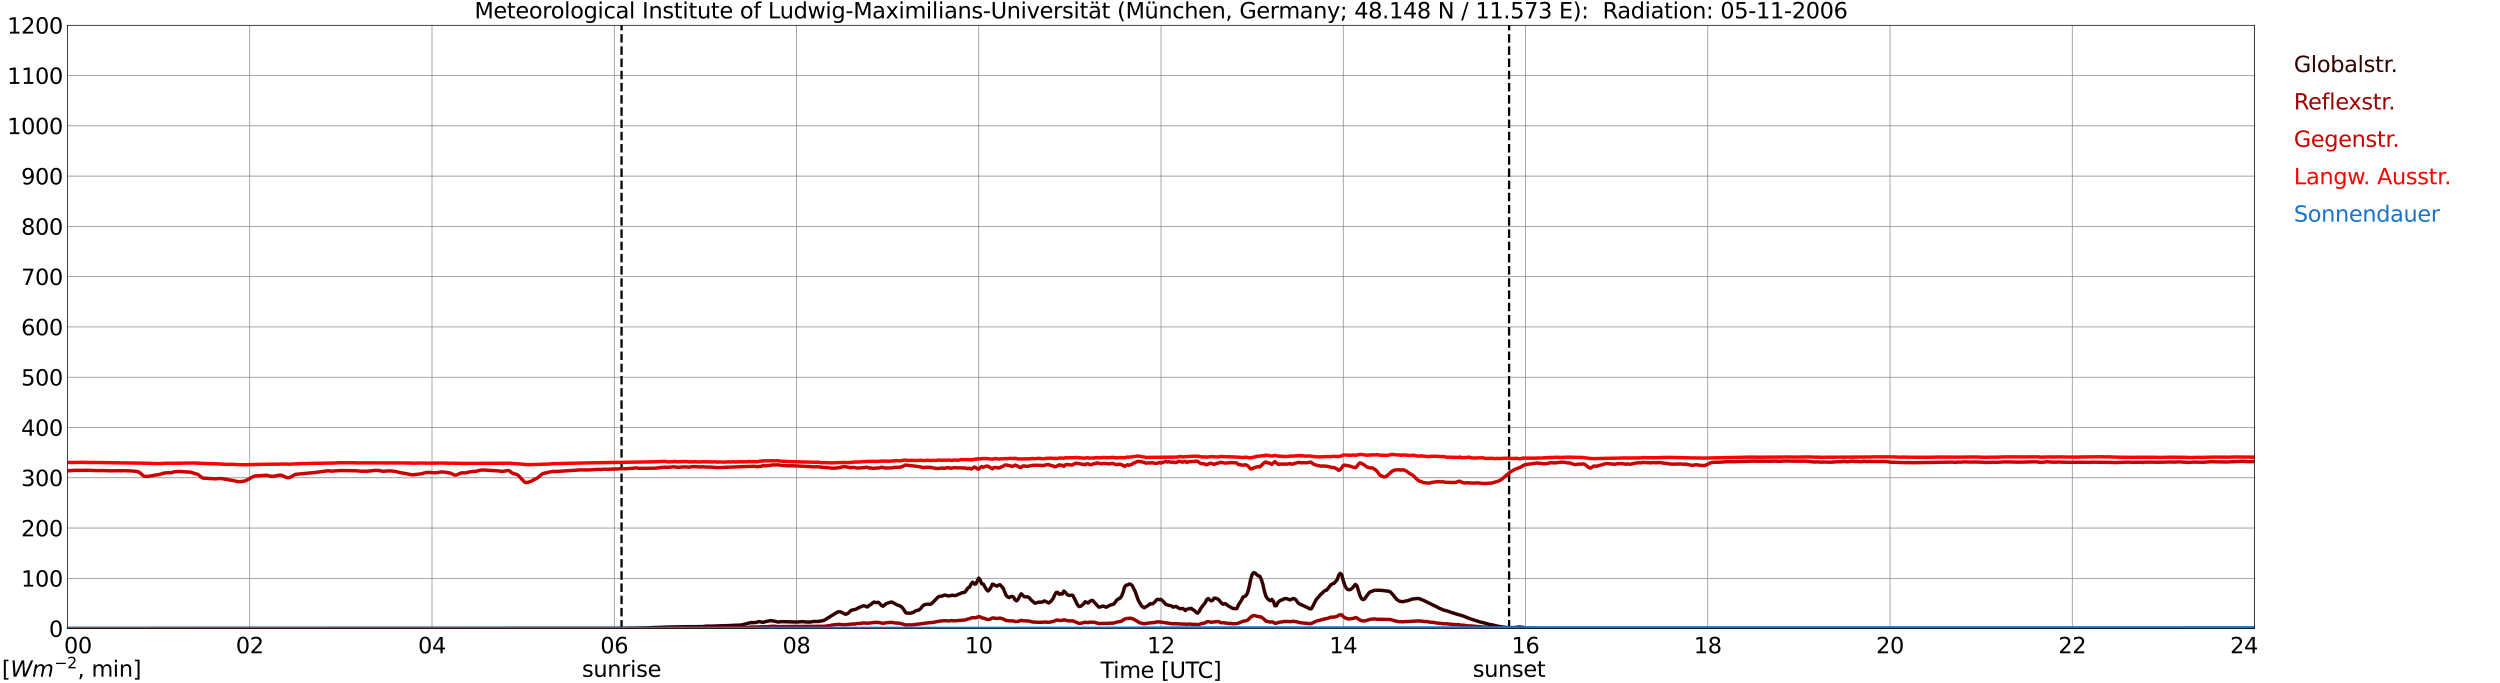 <?xml version="1.0" encoding="utf-8" standalone="no"?>
<!DOCTYPE svg PUBLIC "-//W3C//DTD SVG 1.1//EN"
  "http://www.w3.org/Graphics/SVG/1.1/DTD/svg11.dtd">
<svg xmlns:xlink="http://www.w3.org/1999/xlink" width="1085.4pt" height="296.64pt" viewBox="0 0 1085.4 296.64" xmlns="http://www.w3.org/2000/svg" version="1.1">
 <defs>
  <style type="text/css">*{stroke-linejoin: round; stroke-linecap: butt}</style>
 </defs>
 <g id="figure_1">
  <g id="patch_1">
   <path d="M 0 296.64 
L 1085.4 296.64 
L 1085.4 0 
L 0 0 
z
" style="fill: #ffffff"/>
  </g>
  <g id="axes_1">
   <g id="patch_2">
    <path d="M 29.306 272.909 
L 978.814 272.909 
L 978.814 10.976 
L 29.306 10.976 
z
" style="fill: #ffffff"/>
   </g>
   <g id="patch_3">
    <path d="M 978.814 272.909 
L 978.814 272.909 
L 978.814 10.976 
L 978.814 10.976 
z
" clip-path="url(#p9cede4cab6)" style="fill: #d3d3d3; opacity: 0.25; stroke: #d3d3d3; stroke-linejoin: miter"/>
   </g>
   <g id="matplotlib.axis_1">
    <g id="xtick_1">
     <g id="line2d_1">
      <path d="M 29.306 272.909 
L 29.306 10.976 
" clip-path="url(#p9cede4cab6)" style="fill: none; stroke: #808080; stroke-width: 0.3; stroke-linecap: square"/>
     </g>
     <g id="line2d_2"/>
     <g id="text_1">
      <!--    00 -->
      <g transform="translate(18.733 283.627) scale(0.095 -0.095)">
       <defs>
        <path id="DejaVuSans-20" transform="scale(0.016)"/>
        <path id="DejaVuSans-30" d="M 2034 4250 
Q 1547 4250 1301 3770 
Q 1056 3291 1056 2328 
Q 1056 1369 1301 889 
Q 1547 409 2034 409 
Q 2525 409 2770 889 
Q 3016 1369 3016 2328 
Q 3016 3291 2770 3770 
Q 2525 4250 2034 4250 
z
M 2034 4750 
Q 2819 4750 3233 4129 
Q 3647 3509 3647 2328 
Q 3647 1150 3233 529 
Q 2819 -91 2034 -91 
Q 1250 -91 836 529 
Q 422 1150 422 2328 
Q 422 3509 836 4129 
Q 1250 4750 2034 4750 
z
" transform="scale(0.016)"/>
       </defs>
       <use xlink:href="#DejaVuSans-20"/>
       <use xlink:href="#DejaVuSans-20" transform="translate(31.787 0)"/>
       <use xlink:href="#DejaVuSans-20" transform="translate(63.574 0)"/>
       <use xlink:href="#DejaVuSans-30" transform="translate(95.361 0)"/>
       <use xlink:href="#DejaVuSans-30" transform="translate(158.984 0)"/>
      </g>
     </g>
    </g>
    <g id="xtick_2">
     <g id="line2d_3">
      <path d="M 108.431 272.909 
L 108.431 10.976 
" clip-path="url(#p9cede4cab6)" style="fill: none; stroke: #808080; stroke-width: 0.3; stroke-linecap: square"/>
     </g>
     <g id="line2d_4"/>
     <g id="text_2">
      <!-- 02 -->
      <g transform="translate(102.387 283.627) scale(0.095 -0.095)">
       <defs>
        <path id="DejaVuSans-32" d="M 1228 531 
L 3431 531 
L 3431 0 
L 469 0 
L 469 531 
Q 828 903 1448 1529 
Q 2069 2156 2228 2338 
Q 2531 2678 2651 2914 
Q 2772 3150 2772 3378 
Q 2772 3750 2511 3984 
Q 2250 4219 1831 4219 
Q 1534 4219 1204 4116 
Q 875 4013 500 3803 
L 500 4441 
Q 881 4594 1212 4672 
Q 1544 4750 1819 4750 
Q 2544 4750 2975 4387 
Q 3406 4025 3406 3419 
Q 3406 3131 3298 2873 
Q 3191 2616 2906 2266 
Q 2828 2175 2409 1742 
Q 1991 1309 1228 531 
z
" transform="scale(0.016)"/>
       </defs>
       <use xlink:href="#DejaVuSans-30"/>
       <use xlink:href="#DejaVuSans-32" transform="translate(63.623 0)"/>
      </g>
     </g>
    </g>
    <g id="xtick_3">
     <g id="line2d_5">
      <path d="M 187.557 272.909 
L 187.557 10.976 
" clip-path="url(#p9cede4cab6)" style="fill: none; stroke: #808080; stroke-width: 0.3; stroke-linecap: square"/>
     </g>
     <g id="line2d_6"/>
     <g id="text_3">
      <!-- 04 -->
      <g transform="translate(181.513 283.627) scale(0.095 -0.095)">
       <defs>
        <path id="DejaVuSans-34" d="M 2419 4116 
L 825 1625 
L 2419 1625 
L 2419 4116 
z
M 2253 4666 
L 3047 4666 
L 3047 1625 
L 3713 1625 
L 3713 1100 
L 3047 1100 
L 3047 0 
L 2419 0 
L 2419 1100 
L 313 1100 
L 313 1709 
L 2253 4666 
z
" transform="scale(0.016)"/>
       </defs>
       <use xlink:href="#DejaVuSans-30"/>
       <use xlink:href="#DejaVuSans-34" transform="translate(63.623 0)"/>
      </g>
     </g>
    </g>
    <g id="xtick_4">
     <g id="line2d_7">
      <path d="M 266.683 272.909 
L 266.683 10.976 
" clip-path="url(#p9cede4cab6)" style="fill: none; stroke: #808080; stroke-width: 0.3; stroke-linecap: square"/>
     </g>
     <g id="line2d_8"/>
     <g id="text_4">
      <!-- 06 -->
      <g transform="translate(260.638 283.627) scale(0.095 -0.095)">
       <defs>
        <path id="DejaVuSans-36" d="M 2113 2584 
Q 1688 2584 1439 2293 
Q 1191 2003 1191 1497 
Q 1191 994 1439 701 
Q 1688 409 2113 409 
Q 2538 409 2786 701 
Q 3034 994 3034 1497 
Q 3034 2003 2786 2293 
Q 2538 2584 2113 2584 
z
M 3366 4563 
L 3366 3988 
Q 3128 4100 2886 4159 
Q 2644 4219 2406 4219 
Q 1781 4219 1451 3797 
Q 1122 3375 1075 2522 
Q 1259 2794 1537 2939 
Q 1816 3084 2150 3084 
Q 2853 3084 3261 2657 
Q 3669 2231 3669 1497 
Q 3669 778 3244 343 
Q 2819 -91 2113 -91 
Q 1303 -91 875 529 
Q 447 1150 447 2328 
Q 447 3434 972 4092 
Q 1497 4750 2381 4750 
Q 2619 4750 2861 4703 
Q 3103 4656 3366 4563 
z
" transform="scale(0.016)"/>
       </defs>
       <use xlink:href="#DejaVuSans-30"/>
       <use xlink:href="#DejaVuSans-36" transform="translate(63.623 0)"/>
      </g>
     </g>
    </g>
    <g id="xtick_5">
     <g id="line2d_9">
      <path d="M 345.808 272.909 
L 345.808 10.976 
" clip-path="url(#p9cede4cab6)" style="fill: none; stroke: #808080; stroke-width: 0.3; stroke-linecap: square"/>
     </g>
     <g id="line2d_10"/>
     <g id="text_5">
      <!-- 08 -->
      <g transform="translate(339.764 283.627) scale(0.095 -0.095)">
       <defs>
        <path id="DejaVuSans-38" d="M 2034 2216 
Q 1584 2216 1326 1975 
Q 1069 1734 1069 1313 
Q 1069 891 1326 650 
Q 1584 409 2034 409 
Q 2484 409 2743 651 
Q 3003 894 3003 1313 
Q 3003 1734 2745 1975 
Q 2488 2216 2034 2216 
z
M 1403 2484 
Q 997 2584 770 2862 
Q 544 3141 544 3541 
Q 544 4100 942 4425 
Q 1341 4750 2034 4750 
Q 2731 4750 3128 4425 
Q 3525 4100 3525 3541 
Q 3525 3141 3298 2862 
Q 3072 2584 2669 2484 
Q 3125 2378 3379 2068 
Q 3634 1759 3634 1313 
Q 3634 634 3220 271 
Q 2806 -91 2034 -91 
Q 1263 -91 848 271 
Q 434 634 434 1313 
Q 434 1759 690 2068 
Q 947 2378 1403 2484 
z
M 1172 3481 
Q 1172 3119 1398 2916 
Q 1625 2713 2034 2713 
Q 2441 2713 2670 2916 
Q 2900 3119 2900 3481 
Q 2900 3844 2670 4047 
Q 2441 4250 2034 4250 
Q 1625 4250 1398 4047 
Q 1172 3844 1172 3481 
z
" transform="scale(0.016)"/>
       </defs>
       <use xlink:href="#DejaVuSans-30"/>
       <use xlink:href="#DejaVuSans-38" transform="translate(63.623 0)"/>
      </g>
     </g>
    </g>
    <g id="xtick_6">
     <g id="line2d_11">
      <path d="M 424.934 272.909 
L 424.934 10.976 
" clip-path="url(#p9cede4cab6)" style="fill: none; stroke: #808080; stroke-width: 0.3; stroke-linecap: square"/>
     </g>
     <g id="line2d_12"/>
     <g id="text_6">
      <!-- 10 -->
      <g transform="translate(418.89 283.627) scale(0.095 -0.095)">
       <defs>
        <path id="DejaVuSans-31" d="M 794 531 
L 1825 531 
L 1825 4091 
L 703 3866 
L 703 4441 
L 1819 4666 
L 2450 4666 
L 2450 531 
L 3481 531 
L 3481 0 
L 794 0 
L 794 531 
z
" transform="scale(0.016)"/>
       </defs>
       <use xlink:href="#DejaVuSans-31"/>
       <use xlink:href="#DejaVuSans-30" transform="translate(63.623 0)"/>
      </g>
     </g>
    </g>
    <g id="xtick_7">
     <g id="line2d_13">
      <path d="M 504.06 272.909 
L 504.06 10.976 
" clip-path="url(#p9cede4cab6)" style="fill: none; stroke: #808080; stroke-width: 0.3; stroke-linecap: square"/>
     </g>
     <g id="line2d_14"/>
     <g id="text_7">
      <!-- 12 -->
      <g transform="translate(498.015 283.627) scale(0.095 -0.095)">
       <use xlink:href="#DejaVuSans-31"/>
       <use xlink:href="#DejaVuSans-32" transform="translate(63.623 0)"/>
      </g>
     </g>
    </g>
    <g id="xtick_8">
     <g id="line2d_15">
      <path d="M 583.185 272.909 
L 583.185 10.976 
" clip-path="url(#p9cede4cab6)" style="fill: none; stroke: #808080; stroke-width: 0.3; stroke-linecap: square"/>
     </g>
     <g id="line2d_16"/>
     <g id="text_8">
      <!-- 14 -->
      <g transform="translate(577.141 283.627) scale(0.095 -0.095)">
       <use xlink:href="#DejaVuSans-31"/>
       <use xlink:href="#DejaVuSans-34" transform="translate(63.623 0)"/>
      </g>
     </g>
    </g>
    <g id="xtick_9">
     <g id="line2d_17">
      <path d="M 662.311 272.909 
L 662.311 10.976 
" clip-path="url(#p9cede4cab6)" style="fill: none; stroke: #808080; stroke-width: 0.3; stroke-linecap: square"/>
     </g>
     <g id="line2d_18"/>
     <g id="text_9">
      <!-- 16 -->
      <g transform="translate(656.267 283.627) scale(0.095 -0.095)">
       <use xlink:href="#DejaVuSans-31"/>
       <use xlink:href="#DejaVuSans-36" transform="translate(63.623 0)"/>
      </g>
     </g>
    </g>
    <g id="xtick_10">
     <g id="line2d_19">
      <path d="M 741.437 272.909 
L 741.437 10.976 
" clip-path="url(#p9cede4cab6)" style="fill: none; stroke: #808080; stroke-width: 0.3; stroke-linecap: square"/>
     </g>
     <g id="line2d_20"/>
     <g id="text_10">
      <!-- 18 -->
      <g transform="translate(735.392 283.627) scale(0.095 -0.095)">
       <use xlink:href="#DejaVuSans-31"/>
       <use xlink:href="#DejaVuSans-38" transform="translate(63.623 0)"/>
      </g>
     </g>
    </g>
    <g id="xtick_11">
     <g id="line2d_21">
      <path d="M 820.562 272.909 
L 820.562 10.976 
" clip-path="url(#p9cede4cab6)" style="fill: none; stroke: #808080; stroke-width: 0.3; stroke-linecap: square"/>
     </g>
     <g id="line2d_22"/>
     <g id="text_11">
      <!-- 20 -->
      <g transform="translate(814.518 283.627) scale(0.095 -0.095)">
       <use xlink:href="#DejaVuSans-32"/>
       <use xlink:href="#DejaVuSans-30" transform="translate(63.623 0)"/>
      </g>
     </g>
    </g>
    <g id="xtick_12">
     <g id="line2d_23">
      <path d="M 899.688 272.909 
L 899.688 10.976 
" clip-path="url(#p9cede4cab6)" style="fill: none; stroke: #808080; stroke-width: 0.3; stroke-linecap: square"/>
     </g>
     <g id="line2d_24"/>
     <g id="text_12">
      <!-- 22 -->
      <g transform="translate(893.644 283.627) scale(0.095 -0.095)">
       <use xlink:href="#DejaVuSans-32"/>
       <use xlink:href="#DejaVuSans-32" transform="translate(63.623 0)"/>
      </g>
     </g>
    </g>
    <g id="xtick_13">
     <g id="line2d_25">
      <path d="M 978.814 272.909 
L 978.814 10.976 
" clip-path="url(#p9cede4cab6)" style="fill: none; stroke: #808080; stroke-width: 0.3; stroke-linecap: square"/>
     </g>
     <g id="line2d_26"/>
     <g id="text_13">
      <!-- 24    -->
      <g transform="translate(968.241 283.627) scale(0.095 -0.095)">
       <use xlink:href="#DejaVuSans-32"/>
       <use xlink:href="#DejaVuSans-34" transform="translate(63.623 0)"/>
       <use xlink:href="#DejaVuSans-20" transform="translate(127.246 0)"/>
       <use xlink:href="#DejaVuSans-20" transform="translate(159.033 0)"/>
       <use xlink:href="#DejaVuSans-20" transform="translate(190.82 0)"/>
      </g>
     </g>
    </g>
    <g id="text_14">
     <!-- Time [UTC] -->
     <g transform="translate(477.806 294.322) scale(0.095 -0.095)">
      <defs>
       <path id="DejaVuSans-54" d="M -19 4666 
L 3928 4666 
L 3928 4134 
L 2272 4134 
L 2272 0 
L 1638 0 
L 1638 4134 
L -19 4134 
L -19 4666 
z
" transform="scale(0.016)"/>
       <path id="DejaVuSans-69" d="M 603 3500 
L 1178 3500 
L 1178 0 
L 603 0 
L 603 3500 
z
M 603 4863 
L 1178 4863 
L 1178 4134 
L 603 4134 
L 603 4863 
z
" transform="scale(0.016)"/>
       <path id="DejaVuSans-6d" d="M 3328 2828 
Q 3544 3216 3844 3400 
Q 4144 3584 4550 3584 
Q 5097 3584 5394 3201 
Q 5691 2819 5691 2113 
L 5691 0 
L 5113 0 
L 5113 2094 
Q 5113 2597 4934 2840 
Q 4756 3084 4391 3084 
Q 3944 3084 3684 2787 
Q 3425 2491 3425 1978 
L 3425 0 
L 2847 0 
L 2847 2094 
Q 2847 2600 2669 2842 
Q 2491 3084 2119 3084 
Q 1678 3084 1418 2786 
Q 1159 2488 1159 1978 
L 1159 0 
L 581 0 
L 581 3500 
L 1159 3500 
L 1159 2956 
Q 1356 3278 1631 3431 
Q 1906 3584 2284 3584 
Q 2666 3584 2933 3390 
Q 3200 3197 3328 2828 
z
" transform="scale(0.016)"/>
       <path id="DejaVuSans-65" d="M 3597 1894 
L 3597 1613 
L 953 1613 
Q 991 1019 1311 708 
Q 1631 397 2203 397 
Q 2534 397 2845 478 
Q 3156 559 3463 722 
L 3463 178 
Q 3153 47 2828 -22 
Q 2503 -91 2169 -91 
Q 1331 -91 842 396 
Q 353 884 353 1716 
Q 353 2575 817 3079 
Q 1281 3584 2069 3584 
Q 2775 3584 3186 3129 
Q 3597 2675 3597 1894 
z
M 3022 2063 
Q 3016 2534 2758 2815 
Q 2500 3097 2075 3097 
Q 1594 3097 1305 2825 
Q 1016 2553 972 2059 
L 3022 2063 
z
" transform="scale(0.016)"/>
       <path id="DejaVuSans-5b" d="M 550 4863 
L 1875 4863 
L 1875 4416 
L 1125 4416 
L 1125 -397 
L 1875 -397 
L 1875 -844 
L 550 -844 
L 550 4863 
z
" transform="scale(0.016)"/>
       <path id="DejaVuSans-55" d="M 556 4666 
L 1191 4666 
L 1191 1831 
Q 1191 1081 1462 751 
Q 1734 422 2344 422 
Q 2950 422 3222 751 
Q 3494 1081 3494 1831 
L 3494 4666 
L 4128 4666 
L 4128 1753 
Q 4128 841 3676 375 
Q 3225 -91 2344 -91 
Q 1459 -91 1007 375 
Q 556 841 556 1753 
L 556 4666 
z
" transform="scale(0.016)"/>
       <path id="DejaVuSans-43" d="M 4122 4306 
L 4122 3641 
Q 3803 3938 3442 4084 
Q 3081 4231 2675 4231 
Q 1875 4231 1450 3742 
Q 1025 3253 1025 2328 
Q 1025 1406 1450 917 
Q 1875 428 2675 428 
Q 3081 428 3442 575 
Q 3803 722 4122 1019 
L 4122 359 
Q 3791 134 3420 21 
Q 3050 -91 2638 -91 
Q 1578 -91 968 557 
Q 359 1206 359 2328 
Q 359 3453 968 4101 
Q 1578 4750 2638 4750 
Q 3056 4750 3426 4639 
Q 3797 4528 4122 4306 
z
" transform="scale(0.016)"/>
       <path id="DejaVuSans-5d" d="M 1947 4863 
L 1947 -844 
L 622 -844 
L 622 -397 
L 1369 -397 
L 1369 4416 
L 622 4416 
L 622 4863 
L 1947 4863 
z
" transform="scale(0.016)"/>
      </defs>
      <use xlink:href="#DejaVuSans-54"/>
      <use xlink:href="#DejaVuSans-69" transform="translate(57.959 0)"/>
      <use xlink:href="#DejaVuSans-6d" transform="translate(85.742 0)"/>
      <use xlink:href="#DejaVuSans-65" transform="translate(183.154 0)"/>
      <use xlink:href="#DejaVuSans-20" transform="translate(244.678 0)"/>
      <use xlink:href="#DejaVuSans-5b" transform="translate(276.465 0)"/>
      <use xlink:href="#DejaVuSans-55" transform="translate(315.479 0)"/>
      <use xlink:href="#DejaVuSans-54" transform="translate(388.672 0)"/>
      <use xlink:href="#DejaVuSans-43" transform="translate(443.881 0)"/>
      <use xlink:href="#DejaVuSans-5d" transform="translate(513.705 0)"/>
     </g>
    </g>
   </g>
   <g id="matplotlib.axis_2">
    <g id="ytick_1">
     <g id="line2d_27">
      <path d="M 29.306 272.909 
L 978.814 272.909 
" clip-path="url(#p9cede4cab6)" style="fill: none; stroke: #808080; stroke-width: 0.3; stroke-linecap: square"/>
     </g>
     <g id="line2d_28"/>
     <g id="text_15">
      <!-- 0 -->
      <g transform="translate(21.261 276.518) scale(0.095 -0.095)">
       <use xlink:href="#DejaVuSans-30"/>
      </g>
     </g>
    </g>
    <g id="ytick_2">
     <g id="line2d_29">
      <path d="M 29.306 251.081 
L 978.814 251.081 
" clip-path="url(#p9cede4cab6)" style="fill: none; stroke: #808080; stroke-width: 0.3; stroke-linecap: square"/>
     </g>
     <g id="line2d_30"/>
     <g id="text_16">
      <!-- 100 -->
      <g transform="translate(9.173 254.69) scale(0.095 -0.095)">
       <use xlink:href="#DejaVuSans-31"/>
       <use xlink:href="#DejaVuSans-30" transform="translate(63.623 0)"/>
       <use xlink:href="#DejaVuSans-30" transform="translate(127.246 0)"/>
      </g>
     </g>
    </g>
    <g id="ytick_3">
     <g id="line2d_31">
      <path d="M 29.306 229.253 
L 978.814 229.253 
" clip-path="url(#p9cede4cab6)" style="fill: none; stroke: #808080; stroke-width: 0.3; stroke-linecap: square"/>
     </g>
     <g id="line2d_32"/>
     <g id="text_17">
      <!-- 200 -->
      <g transform="translate(9.173 232.863) scale(0.095 -0.095)">
       <use xlink:href="#DejaVuSans-32"/>
       <use xlink:href="#DejaVuSans-30" transform="translate(63.623 0)"/>
       <use xlink:href="#DejaVuSans-30" transform="translate(127.246 0)"/>
      </g>
     </g>
    </g>
    <g id="ytick_4">
     <g id="line2d_33">
      <path d="M 29.306 207.426 
L 978.814 207.426 
" clip-path="url(#p9cede4cab6)" style="fill: none; stroke: #808080; stroke-width: 0.3; stroke-linecap: square"/>
     </g>
     <g id="line2d_34"/>
     <g id="text_18">
      <!-- 300 -->
      <g transform="translate(9.173 211.035) scale(0.095 -0.095)">
       <defs>
        <path id="DejaVuSans-33" d="M 2597 2516 
Q 3050 2419 3304 2112 
Q 3559 1806 3559 1356 
Q 3559 666 3084 287 
Q 2609 -91 1734 -91 
Q 1441 -91 1130 -33 
Q 819 25 488 141 
L 488 750 
Q 750 597 1062 519 
Q 1375 441 1716 441 
Q 2309 441 2620 675 
Q 2931 909 2931 1356 
Q 2931 1769 2642 2001 
Q 2353 2234 1838 2234 
L 1294 2234 
L 1294 2753 
L 1863 2753 
Q 2328 2753 2575 2939 
Q 2822 3125 2822 3475 
Q 2822 3834 2567 4026 
Q 2313 4219 1838 4219 
Q 1578 4219 1281 4162 
Q 984 4106 628 3988 
L 628 4550 
Q 988 4650 1302 4700 
Q 1616 4750 1894 4750 
Q 2613 4750 3031 4423 
Q 3450 4097 3450 3541 
Q 3450 3153 3228 2886 
Q 3006 2619 2597 2516 
z
" transform="scale(0.016)"/>
       </defs>
       <use xlink:href="#DejaVuSans-33"/>
       <use xlink:href="#DejaVuSans-30" transform="translate(63.623 0)"/>
       <use xlink:href="#DejaVuSans-30" transform="translate(127.246 0)"/>
      </g>
     </g>
    </g>
    <g id="ytick_5">
     <g id="line2d_35">
      <path d="M 29.306 185.598 
L 978.814 185.598 
" clip-path="url(#p9cede4cab6)" style="fill: none; stroke: #808080; stroke-width: 0.3; stroke-linecap: square"/>
     </g>
     <g id="line2d_36"/>
     <g id="text_19">
      <!-- 400 -->
      <g transform="translate(9.173 189.207) scale(0.095 -0.095)">
       <use xlink:href="#DejaVuSans-34"/>
       <use xlink:href="#DejaVuSans-30" transform="translate(63.623 0)"/>
       <use xlink:href="#DejaVuSans-30" transform="translate(127.246 0)"/>
      </g>
     </g>
    </g>
    <g id="ytick_6">
     <g id="line2d_37">
      <path d="M 29.306 163.77 
L 978.814 163.77 
" clip-path="url(#p9cede4cab6)" style="fill: none; stroke: #808080; stroke-width: 0.3; stroke-linecap: square"/>
     </g>
     <g id="line2d_38"/>
     <g id="text_20">
      <!-- 500 -->
      <g transform="translate(9.173 167.379) scale(0.095 -0.095)">
       <defs>
        <path id="DejaVuSans-35" d="M 691 4666 
L 3169 4666 
L 3169 4134 
L 1269 4134 
L 1269 2991 
Q 1406 3038 1543 3061 
Q 1681 3084 1819 3084 
Q 2600 3084 3056 2656 
Q 3513 2228 3513 1497 
Q 3513 744 3044 326 
Q 2575 -91 1722 -91 
Q 1428 -91 1123 -41 
Q 819 9 494 109 
L 494 744 
Q 775 591 1075 516 
Q 1375 441 1709 441 
Q 2250 441 2565 725 
Q 2881 1009 2881 1497 
Q 2881 1984 2565 2268 
Q 2250 2553 1709 2553 
Q 1456 2553 1204 2497 
Q 953 2441 691 2322 
L 691 4666 
z
" transform="scale(0.016)"/>
       </defs>
       <use xlink:href="#DejaVuSans-35"/>
       <use xlink:href="#DejaVuSans-30" transform="translate(63.623 0)"/>
       <use xlink:href="#DejaVuSans-30" transform="translate(127.246 0)"/>
      </g>
     </g>
    </g>
    <g id="ytick_7">
     <g id="line2d_39">
      <path d="M 29.306 141.942 
L 978.814 141.942 
" clip-path="url(#p9cede4cab6)" style="fill: none; stroke: #808080; stroke-width: 0.3; stroke-linecap: square"/>
     </g>
     <g id="line2d_40"/>
     <g id="text_21">
      <!-- 600 -->
      <g transform="translate(9.173 145.551) scale(0.095 -0.095)">
       <use xlink:href="#DejaVuSans-36"/>
       <use xlink:href="#DejaVuSans-30" transform="translate(63.623 0)"/>
       <use xlink:href="#DejaVuSans-30" transform="translate(127.246 0)"/>
      </g>
     </g>
    </g>
    <g id="ytick_8">
     <g id="line2d_41">
      <path d="M 29.306 120.114 
L 978.814 120.114 
" clip-path="url(#p9cede4cab6)" style="fill: none; stroke: #808080; stroke-width: 0.3; stroke-linecap: square"/>
     </g>
     <g id="line2d_42"/>
     <g id="text_22">
      <!-- 700 -->
      <g transform="translate(9.173 123.724) scale(0.095 -0.095)">
       <defs>
        <path id="DejaVuSans-37" d="M 525 4666 
L 3525 4666 
L 3525 4397 
L 1831 0 
L 1172 0 
L 2766 4134 
L 525 4134 
L 525 4666 
z
" transform="scale(0.016)"/>
       </defs>
       <use xlink:href="#DejaVuSans-37"/>
       <use xlink:href="#DejaVuSans-30" transform="translate(63.623 0)"/>
       <use xlink:href="#DejaVuSans-30" transform="translate(127.246 0)"/>
      </g>
     </g>
    </g>
    <g id="ytick_9">
     <g id="line2d_43">
      <path d="M 29.306 98.287 
L 978.814 98.287 
" clip-path="url(#p9cede4cab6)" style="fill: none; stroke: #808080; stroke-width: 0.3; stroke-linecap: square"/>
     </g>
     <g id="line2d_44"/>
     <g id="text_23">
      <!-- 800 -->
      <g transform="translate(9.173 101.896) scale(0.095 -0.095)">
       <use xlink:href="#DejaVuSans-38"/>
       <use xlink:href="#DejaVuSans-30" transform="translate(63.623 0)"/>
       <use xlink:href="#DejaVuSans-30" transform="translate(127.246 0)"/>
      </g>
     </g>
    </g>
    <g id="ytick_10">
     <g id="line2d_45">
      <path d="M 29.306 76.459 
L 978.814 76.459 
" clip-path="url(#p9cede4cab6)" style="fill: none; stroke: #808080; stroke-width: 0.3; stroke-linecap: square"/>
     </g>
     <g id="line2d_46"/>
     <g id="text_24">
      <!-- 900 -->
      <g transform="translate(9.173 80.068) scale(0.095 -0.095)">
       <defs>
        <path id="DejaVuSans-39" d="M 703 97 
L 703 672 
Q 941 559 1184 500 
Q 1428 441 1663 441 
Q 2288 441 2617 861 
Q 2947 1281 2994 2138 
Q 2813 1869 2534 1725 
Q 2256 1581 1919 1581 
Q 1219 1581 811 2004 
Q 403 2428 403 3163 
Q 403 3881 828 4315 
Q 1253 4750 1959 4750 
Q 2769 4750 3195 4129 
Q 3622 3509 3622 2328 
Q 3622 1225 3098 567 
Q 2575 -91 1691 -91 
Q 1453 -91 1209 -44 
Q 966 3 703 97 
z
M 1959 2075 
Q 2384 2075 2632 2365 
Q 2881 2656 2881 3163 
Q 2881 3666 2632 3958 
Q 2384 4250 1959 4250 
Q 1534 4250 1286 3958 
Q 1038 3666 1038 3163 
Q 1038 2656 1286 2365 
Q 1534 2075 1959 2075 
z
" transform="scale(0.016)"/>
       </defs>
       <use xlink:href="#DejaVuSans-39"/>
       <use xlink:href="#DejaVuSans-30" transform="translate(63.623 0)"/>
       <use xlink:href="#DejaVuSans-30" transform="translate(127.246 0)"/>
      </g>
     </g>
    </g>
    <g id="ytick_11">
     <g id="line2d_47">
      <path d="M 29.306 54.631 
L 978.814 54.631 
" clip-path="url(#p9cede4cab6)" style="fill: none; stroke: #808080; stroke-width: 0.3; stroke-linecap: square"/>
     </g>
     <g id="line2d_48"/>
     <g id="text_25">
      <!-- 1000 -->
      <g transform="translate(3.128 58.24) scale(0.095 -0.095)">
       <use xlink:href="#DejaVuSans-31"/>
       <use xlink:href="#DejaVuSans-30" transform="translate(63.623 0)"/>
       <use xlink:href="#DejaVuSans-30" transform="translate(127.246 0)"/>
       <use xlink:href="#DejaVuSans-30" transform="translate(190.869 0)"/>
      </g>
     </g>
    </g>
    <g id="ytick_12">
     <g id="line2d_49">
      <path d="M 29.306 32.803 
L 978.814 32.803 
" clip-path="url(#p9cede4cab6)" style="fill: none; stroke: #808080; stroke-width: 0.3; stroke-linecap: square"/>
     </g>
     <g id="line2d_50"/>
     <g id="text_26">
      <!-- 1100 -->
      <g transform="translate(3.128 36.413) scale(0.095 -0.095)">
       <use xlink:href="#DejaVuSans-31"/>
       <use xlink:href="#DejaVuSans-31" transform="translate(63.623 0)"/>
       <use xlink:href="#DejaVuSans-30" transform="translate(127.246 0)"/>
       <use xlink:href="#DejaVuSans-30" transform="translate(190.869 0)"/>
      </g>
     </g>
    </g>
    <g id="ytick_13">
     <g id="line2d_51">
      <path d="M 29.306 10.976 
L 978.814 10.976 
" clip-path="url(#p9cede4cab6)" style="fill: none; stroke: #808080; stroke-width: 0.3; stroke-linecap: square"/>
     </g>
     <g id="line2d_52"/>
     <g id="text_27">
      <!-- 1200 -->
      <g transform="translate(3.128 14.585) scale(0.095 -0.095)">
       <use xlink:href="#DejaVuSans-31"/>
       <use xlink:href="#DejaVuSans-32" transform="translate(63.623 0)"/>
       <use xlink:href="#DejaVuSans-30" transform="translate(127.246 0)"/>
       <use xlink:href="#DejaVuSans-30" transform="translate(190.869 0)"/>
      </g>
     </g>
    </g>
   </g>
   <g id="line2d_53">
    <path d="M 269.848 272.909 
L 269.848 10.976 
" clip-path="url(#p9cede4cab6)" style="fill: none; stroke-dasharray: 3.7,1.6; stroke-dashoffset: 0; stroke: #000000"/>
   </g>
   <g id="line2d_54">
    <path d="M 655.19 272.909 
L 655.19 10.976 
" clip-path="url(#p9cede4cab6)" style="fill: none; stroke-dasharray: 3.7,1.6; stroke-dashoffset: 0; stroke: #000000"/>
   </g>
   <g id="line2d_55">
    <path d="M 29.306 272.909 
L 271.958 272.819 
L 272.617 272.728 
L 274.595 272.773 
L 276.573 272.682 
L 277.892 272.682 
L 281.189 272.592 
L 284.486 272.409 
L 285.805 272.409 
L 289.761 272.226 
L 295.036 272.134 
L 296.355 272.088 
L 297.674 272.088 
L 304.927 272.042 
L 306.905 271.813 
L 308.883 271.859 
L 312.18 271.721 
L 315.477 271.63 
L 319.433 271.446 
L 321.411 271.401 
L 322.73 271.128 
L 326.027 270.303 
L 328.005 270.303 
L 328.665 270.165 
L 329.324 269.846 
L 331.302 270.211 
L 332.621 269.801 
L 333.28 269.755 
L 333.94 269.525 
L 334.599 269.434 
L 336.577 269.755 
L 337.896 270.073 
L 339.215 269.892 
L 341.193 269.938 
L 344.49 270.03 
L 345.808 270.073 
L 348.446 269.892 
L 350.424 270.073 
L 351.743 270.073 
L 353.062 269.846 
L 354.38 269.801 
L 355.04 269.846 
L 357.677 269.388 
L 363.612 265.727 
L 364.271 265.59 
L 364.93 265.636 
L 366.909 266.642 
L 367.568 266.596 
L 368.227 266.23 
L 369.546 264.948 
L 371.524 264.538 
L 372.843 263.804 
L 374.821 263.027 
L 375.481 263.027 
L 376.14 263.486 
L 376.799 263.44 
L 377.459 262.707 
L 378.118 262.477 
L 378.777 261.792 
L 379.437 261.379 
L 380.096 261.609 
L 381.415 261.517 
L 382.734 262.936 
L 383.393 263.211 
L 384.712 262.067 
L 386.69 261.425 
L 387.349 261.425 
L 388.668 262.159 
L 389.328 262.569 
L 390.646 263.027 
L 391.306 263.394 
L 391.965 264.079 
L 393.284 266.094 
L 395.262 266.275 
L 396.581 265.819 
L 397.24 265.361 
L 397.899 265.04 
L 398.559 264.994 
L 399.218 264.63 
L 399.878 264.034 
L 400.537 263.119 
L 401.196 262.615 
L 402.515 262.296 
L 403.834 262.386 
L 404.493 262.067 
L 406.471 260.052 
L 407.131 259.321 
L 407.79 258.954 
L 409.109 258.771 
L 409.768 258.452 
L 410.428 258.315 
L 411.087 258.588 
L 411.746 258.725 
L 412.406 258.679 
L 413.065 258.452 
L 413.725 258.452 
L 414.384 258.588 
L 415.043 258.498 
L 417.681 257.352 
L 418.34 257.26 
L 419 257.033 
L 420.318 255.156 
L 420.978 254.881 
L 421.637 253.462 
L 422.297 252.777 
L 422.956 253.554 
L 423.615 253.554 
L 424.934 250.992 
L 425.593 251.908 
L 426.253 253.508 
L 426.912 253.6 
L 428.231 255.89 
L 428.89 256.575 
L 429.55 256.117 
L 430.209 255.019 
L 430.869 253.6 
L 431.528 253.829 
L 432.187 254.242 
L 432.847 254.471 
L 433.506 254.013 
L 434.165 253.875 
L 435.484 255.294 
L 436.803 258.406 
L 437.462 259.138 
L 438.122 259.459 
L 438.781 259.046 
L 439.44 258.908 
L 440.1 259.321 
L 440.759 260.556 
L 441.419 260.832 
L 442.078 260.098 
L 442.737 258.771 
L 443.397 257.811 
L 444.716 259.092 
L 445.375 259.184 
L 446.034 259.092 
L 446.694 259.367 
L 448.012 260.832 
L 449.331 261.884 
L 449.991 261.746 
L 450.65 261.471 
L 452.628 261.379 
L 453.287 260.923 
L 453.947 261.061 
L 455.266 261.792 
L 455.925 261.334 
L 456.584 260.694 
L 457.244 259.823 
L 457.903 258.315 
L 458.563 257.217 
L 459.222 257.171 
L 459.881 257.994 
L 460.541 257.811 
L 461.2 257.902 
L 461.859 256.621 
L 462.519 257.171 
L 463.178 257.994 
L 463.838 258.406 
L 464.497 258.498 
L 465.156 258.361 
L 465.816 258.542 
L 467.794 262.569 
L 468.453 263.348 
L 469.113 263.257 
L 470.431 262.25 
L 471.091 261.288 
L 471.75 261.471 
L 472.409 261.838 
L 473.069 261.196 
L 473.728 260.74 
L 474.388 260.694 
L 477.025 263.577 
L 477.685 263.532 
L 478.344 263.211 
L 479.003 263.165 
L 480.322 263.623 
L 480.981 263.302 
L 481.641 262.844 
L 483.619 262.25 
L 484.938 260.419 
L 486.256 259.688 
L 486.916 258.863 
L 487.575 257.26 
L 488.235 254.881 
L 488.894 254.058 
L 489.553 254.013 
L 490.213 253.554 
L 490.872 253.692 
L 491.532 254.196 
L 492.85 256.804 
L 494.169 260.556 
L 495.488 262.89 
L 496.147 263.486 
L 496.807 263.85 
L 498.785 262.661 
L 499.444 262.067 
L 500.103 262.204 
L 500.763 261.929 
L 501.422 261.288 
L 502.082 260.465 
L 502.741 260.19 
L 503.4 260.373 
L 504.06 260.236 
L 505.379 261.471 
L 506.038 262.342 
L 507.357 262.798 
L 508.675 263.073 
L 509.335 263.623 
L 509.994 263.394 
L 510.654 263.302 
L 511.972 264.171 
L 512.632 264.309 
L 513.291 264.125 
L 513.95 264.4 
L 514.61 265.086 
L 515.269 264.492 
L 517.247 264.125 
L 517.907 264.767 
L 518.566 264.994 
L 519.226 265.727 
L 519.885 266.186 
L 520.544 265.636 
L 521.204 264.355 
L 521.863 263.394 
L 523.182 261.838 
L 523.841 260.419 
L 524.501 259.869 
L 525.819 260.877 
L 526.479 260.648 
L 527.138 259.688 
L 527.797 259.734 
L 528.457 259.961 
L 529.116 260.373 
L 530.435 261.975 
L 531.094 262.342 
L 531.754 262.021 
L 532.413 262.342 
L 533.073 262.936 
L 535.051 264.079 
L 536.369 264.309 
L 537.029 264.171 
L 537.688 262.615 
L 539.007 260.602 
L 539.666 259.184 
L 540.326 259 
L 540.985 258.498 
L 541.644 257.398 
L 542.304 254.881 
L 542.963 251.633 
L 543.623 249.437 
L 544.282 248.612 
L 544.941 248.796 
L 545.601 249.483 
L 546.26 249.985 
L 546.919 250.123 
L 547.579 251.45 
L 548.238 253.508 
L 548.898 256.438 
L 549.557 258.771 
L 550.216 259.779 
L 550.876 260.419 
L 551.535 260.832 
L 552.195 260.236 
L 552.854 261.061 
L 553.513 263.027 
L 554.173 262.936 
L 554.832 261.609 
L 555.491 260.923 
L 556.151 260.556 
L 556.81 260.373 
L 557.47 260.006 
L 558.129 259.869 
L 558.788 259.961 
L 560.107 260.465 
L 561.426 259.823 
L 562.085 260.006 
L 562.745 260.556 
L 563.404 261.517 
L 564.063 262.159 
L 566.042 263.027 
L 566.701 263.394 
L 567.36 263.623 
L 568.679 264.355 
L 569.338 264.309 
L 569.998 263.165 
L 571.317 260.511 
L 573.295 258.177 
L 575.273 256.346 
L 575.932 256.254 
L 576.592 255.523 
L 577.251 254.563 
L 577.91 253.829 
L 578.57 253.462 
L 579.229 253.235 
L 580.548 251.679 
L 581.207 249.756 
L 581.867 248.933 
L 582.526 249.483 
L 583.185 252.092 
L 583.845 254.104 
L 584.504 255.431 
L 585.164 255.936 
L 585.823 256.071 
L 586.482 255.844 
L 587.142 255.294 
L 588.46 253.737 
L 589.12 254.333 
L 590.439 258.542 
L 591.098 259.869 
L 591.757 260.327 
L 592.417 260.052 
L 594.395 257.352 
L 595.054 256.896 
L 596.373 256.438 
L 597.032 256.254 
L 599.67 256.3 
L 602.967 256.713 
L 603.626 256.988 
L 604.945 258.406 
L 606.264 260.144 
L 607.582 261.015 
L 608.901 261.242 
L 611.539 260.694 
L 612.858 260.144 
L 615.495 259.823 
L 616.154 259.915 
L 618.133 260.694 
L 624.067 263.623 
L 624.726 264.034 
L 626.045 264.538 
L 626.705 264.859 
L 628.023 265.177 
L 629.342 265.636 
L 632.639 266.688 
L 635.276 267.467 
L 638.573 268.748 
L 642.53 270.03 
L 644.508 270.486 
L 645.167 270.715 
L 645.827 270.807 
L 646.486 271.082 
L 647.805 271.265 
L 649.783 271.767 
L 651.761 272.134 
L 653.08 272.317 
L 655.058 272.501 
L 657.695 272.455 
L 659.674 272.18 
L 660.992 272.317 
L 661.652 272.546 
L 663.63 272.728 
L 666.927 272.909 
L 667.586 272.819 
L 668.905 272.909 
L 978.154 272.909 
L 978.154 272.909 
" clip-path="url(#p9cede4cab6)" style="fill: none; stroke: #330000; stroke-width: 1.5; stroke-linecap: square"/>
   </g>
   <g id="line2d_56">
    <path d="M 29.306 272.909 
L 289.102 272.909 
L 289.761 272.667 
L 292.399 272.667 
L 293.058 272.909 
L 293.717 272.618 
L 300.971 272.618 
L 301.63 272.758 
L 302.949 272.573 
L 305.586 272.667 
L 310.861 272.573 
L 312.18 272.479 
L 312.839 272.573 
L 315.477 272.479 
L 316.136 272.618 
L 316.796 272.479 
L 318.114 272.573 
L 320.093 272.527 
L 322.73 272.433 
L 324.049 272.293 
L 324.708 272.387 
L 326.686 272.154 
L 327.346 272.247 
L 330.643 272.108 
L 331.961 272.108 
L 335.918 271.874 
L 337.896 272.062 
L 339.874 272.014 
L 357.677 271.922 
L 358.996 271.782 
L 359.655 271.595 
L 360.315 271.643 
L 360.974 271.409 
L 362.952 271.176 
L 364.271 271.084 
L 365.59 271.176 
L 366.249 271.27 
L 369.546 270.99 
L 370.206 270.85 
L 370.865 270.99 
L 372.184 270.711 
L 373.502 270.665 
L 374.821 270.479 
L 376.799 270.571 
L 380.096 270.2 
L 381.415 270.246 
L 383.393 270.619 
L 384.712 270.386 
L 387.349 270.2 
L 388.009 270.386 
L 390.646 270.619 
L 391.965 270.944 
L 393.284 271.363 
L 394.603 271.27 
L 395.921 271.315 
L 403.175 270.386 
L 405.153 270.2 
L 408.45 269.593 
L 409.768 269.501 
L 411.087 269.501 
L 411.746 269.641 
L 413.065 269.408 
L 414.384 269.547 
L 419 269.176 
L 420.318 268.709 
L 420.978 268.617 
L 421.637 268.29 
L 422.297 268.15 
L 423.615 268.244 
L 424.275 267.919 
L 424.934 267.733 
L 425.593 267.825 
L 426.253 268.29 
L 426.912 268.338 
L 428.89 268.989 
L 429.55 268.897 
L 430.209 268.663 
L 430.869 268.29 
L 431.528 268.29 
L 432.187 268.478 
L 432.847 268.524 
L 434.165 268.338 
L 435.484 268.709 
L 436.803 269.408 
L 438.781 269.593 
L 439.44 269.547 
L 440.1 269.641 
L 440.759 269.873 
L 442.078 269.781 
L 443.397 269.316 
L 444.056 269.501 
L 446.034 269.593 
L 447.353 269.733 
L 448.012 270.012 
L 451.309 270.2 
L 453.947 270.06 
L 455.266 270.2 
L 457.244 269.827 
L 458.563 269.268 
L 459.222 269.176 
L 459.881 269.408 
L 461.2 269.362 
L 461.859 269.082 
L 463.838 269.547 
L 465.816 269.547 
L 468.453 270.665 
L 469.113 270.619 
L 471.091 270.152 
L 472.409 270.34 
L 473.069 270.106 
L 475.047 270.152 
L 476.366 270.525 
L 477.025 270.711 
L 481.641 270.619 
L 482.3 270.525 
L 482.96 270.571 
L 483.619 270.479 
L 484.938 270.06 
L 486.256 269.873 
L 486.916 269.641 
L 487.575 269.268 
L 488.235 268.757 
L 488.894 268.569 
L 490.872 268.384 
L 492.191 268.849 
L 492.85 269.176 
L 494.169 270.012 
L 494.828 270.386 
L 496.147 270.711 
L 496.807 270.805 
L 498.125 270.571 
L 501.422 270.246 
L 502.082 270.012 
L 503.4 270.012 
L 509.335 270.85 
L 509.994 270.757 
L 515.269 271.036 
L 515.929 270.944 
L 520.544 271.176 
L 521.204 270.85 
L 522.522 270.571 
L 523.182 270.431 
L 523.841 270.012 
L 524.501 269.873 
L 525.819 270.152 
L 528.457 269.873 
L 529.116 269.873 
L 529.776 270.246 
L 530.435 270.386 
L 531.094 270.34 
L 533.732 270.711 
L 534.391 270.619 
L 535.051 270.805 
L 537.029 270.757 
L 539.666 269.733 
L 540.985 269.501 
L 541.644 269.268 
L 542.963 267.965 
L 543.623 267.5 
L 544.282 267.22 
L 544.941 267.314 
L 545.601 267.546 
L 547.579 267.873 
L 548.898 268.897 
L 549.557 269.641 
L 551.535 270.106 
L 552.195 269.966 
L 552.854 270.152 
L 553.513 270.619 
L 554.173 270.571 
L 554.832 270.292 
L 556.151 270.012 
L 556.81 270.012 
L 557.47 269.781 
L 558.129 269.873 
L 558.788 269.781 
L 560.107 269.921 
L 561.426 269.733 
L 562.745 269.921 
L 563.404 270.06 
L 564.063 270.34 
L 564.723 270.292 
L 565.382 270.479 
L 566.042 270.479 
L 566.701 270.619 
L 567.36 270.571 
L 568.02 270.757 
L 569.338 270.711 
L 571.317 269.733 
L 575.273 268.663 
L 575.932 268.617 
L 577.91 267.919 
L 579.229 267.919 
L 580.548 267.594 
L 581.207 267.081 
L 581.867 266.941 
L 582.526 266.941 
L 583.185 267.733 
L 583.845 268.15 
L 585.164 268.663 
L 585.823 268.709 
L 587.801 268.43 
L 588.46 268.105 
L 589.12 268.29 
L 590.439 269.176 
L 591.098 269.501 
L 592.417 269.593 
L 595.054 268.849 
L 596.373 268.757 
L 597.032 268.709 
L 597.692 268.849 
L 603.626 268.943 
L 605.604 269.547 
L 606.923 269.827 
L 607.582 269.921 
L 608.242 269.873 
L 608.901 270.012 
L 609.561 269.873 
L 610.879 269.873 
L 616.154 269.547 
L 616.814 269.687 
L 617.473 269.687 
L 618.792 269.873 
L 619.451 269.827 
L 620.77 270.106 
L 621.429 270.2 
L 622.089 270.152 
L 623.408 270.431 
L 626.045 270.711 
L 626.705 270.85 
L 628.023 270.805 
L 630.001 271.036 
L 630.661 271.036 
L 631.32 271.176 
L 633.298 271.176 
L 633.958 271.409 
L 635.276 271.409 
L 635.936 271.549 
L 637.255 271.643 
L 637.914 271.828 
L 638.573 271.734 
L 641.211 272.014 
L 641.87 272.014 
L 642.53 272.154 
L 643.189 272.108 
L 643.848 272.293 
L 644.508 272.199 
L 645.167 272.293 
L 645.827 272.247 
L 646.486 272.433 
L 651.102 272.712 
L 651.761 272.667 
L 652.42 272.909 
L 659.014 272.909 
L 659.674 272.573 
L 660.333 272.667 
L 660.992 272.909 
L 978.154 272.909 
L 978.154 272.909 
" clip-path="url(#p9cede4cab6)" style="fill: none; stroke: #990000; stroke-width: 1.5; stroke-linecap: square"/>
   </g>
   <g id="line2d_57">
    <path d="M 29.306 204.418 
L 32.603 204.191 
L 33.921 204.239 
L 35.9 204.197 
L 38.537 204.197 
L 39.856 204.226 
L 41.175 204.309 
L 44.472 204.298 
L 47.768 204.389 
L 49.087 204.413 
L 50.406 204.372 
L 54.362 204.359 
L 57 204.453 
L 58.319 204.564 
L 59.637 204.712 
L 60.297 204.972 
L 60.956 205.422 
L 62.275 206.609 
L 62.934 206.825 
L 64.253 206.849 
L 66.231 206.496 
L 67.55 206.247 
L 68.869 206.083 
L 71.506 205.326 
L 74.144 205.219 
L 74.803 205.105 
L 75.462 204.869 
L 77.441 204.675 
L 82.716 204.998 
L 86.013 206.007 
L 87.331 207.113 
L 87.991 207.561 
L 93.266 207.882 
L 95.244 207.762 
L 95.903 207.735 
L 98.541 208.152 
L 99.86 208.419 
L 101.178 208.591 
L 103.156 209.098 
L 104.475 209.117 
L 106.453 208.783 
L 108.431 207.74 
L 110.41 206.699 
L 115.025 206.378 
L 115.685 206.33 
L 117.663 206.762 
L 118.982 206.736 
L 120.3 206.476 
L 121.619 206.264 
L 122.278 206.369 
L 123.597 206.923 
L 124.257 207.247 
L 124.916 207.439 
L 125.575 207.34 
L 126.235 207.129 
L 127.553 206.299 
L 128.213 205.985 
L 129.532 205.815 
L 135.466 205.267 
L 136.785 205.136 
L 142.06 204.415 
L 142.719 204.398 
L 144.038 204.57 
L 145.357 204.444 
L 146.676 204.372 
L 147.994 204.287 
L 154.588 204.387 
L 157.226 204.601 
L 158.544 204.516 
L 159.204 204.597 
L 161.841 204.348 
L 163.16 204.202 
L 164.479 204.3 
L 166.457 204.627 
L 167.776 204.483 
L 169.754 204.45 
L 171.732 204.675 
L 173.051 205.048 
L 174.37 205.308 
L 175.688 205.496 
L 178.985 206.177 
L 182.941 205.703 
L 184.92 205.147 
L 186.238 205.088 
L 188.876 205.289 
L 190.195 205.134 
L 191.513 204.883 
L 192.832 204.937 
L 195.47 205.365 
L 197.448 206.295 
L 198.107 206.234 
L 200.085 205.398 
L 200.745 205.278 
L 202.063 205.308 
L 204.701 204.73 
L 206.02 204.66 
L 206.679 204.614 
L 208.657 204.099 
L 209.976 204.049 
L 216.57 204.472 
L 217.889 204.686 
L 219.207 204.503 
L 220.526 204.271 
L 221.186 204.453 
L 222.504 205.459 
L 224.482 206.048 
L 225.142 206.526 
L 227.779 209.342 
L 228.439 209.543 
L 229.757 209.257 
L 231.076 208.733 
L 231.736 208.253 
L 233.054 207.72 
L 234.373 206.651 
L 235.033 206.018 
L 235.692 205.607 
L 238.329 204.968 
L 239.648 204.743 
L 240.308 204.671 
L 240.967 204.739 
L 252.176 203.994 
L 254.814 204.04 
L 256.792 203.966 
L 258.111 203.865 
L 260.089 203.761 
L 260.748 203.85 
L 262.726 203.662 
L 263.386 203.758 
L 266.023 203.651 
L 268.002 203.603 
L 269.32 203.51 
L 271.298 203.525 
L 275.255 203.254 
L 275.914 203.128 
L 277.233 203.326 
L 284.486 203.272 
L 287.124 202.953 
L 288.442 202.794 
L 289.102 202.931 
L 292.399 202.687 
L 294.377 202.898 
L 296.355 202.735 
L 298.333 202.73 
L 298.992 202.87 
L 300.311 202.637 
L 301.63 202.597 
L 304.267 202.739 
L 304.927 202.656 
L 307.564 202.831 
L 308.224 202.761 
L 310.861 202.981 
L 312.18 202.988 
L 327.346 202.429 
L 328.665 202.628 
L 329.324 202.619 
L 329.983 202.438 
L 330.643 202.418 
L 331.302 202.119 
L 332.621 202.283 
L 333.28 202.124 
L 334.599 202.052 
L 335.258 201.818 
L 336.577 201.866 
L 337.896 201.787 
L 338.555 201.973 
L 342.512 202.261 
L 343.83 202.196 
L 345.808 202.283 
L 347.127 202.344 
L 350.424 202.512 
L 351.743 202.54 
L 353.062 202.713 
L 355.04 202.621 
L 356.359 202.8 
L 360.315 203.143 
L 360.974 203.267 
L 361.634 203.215 
L 362.293 203.285 
L 364.93 202.957 
L 365.59 202.711 
L 366.909 202.586 
L 368.227 202.848 
L 368.887 203.003 
L 369.546 203.021 
L 370.206 202.905 
L 371.524 203.058 
L 372.184 203.228 
L 375.481 203.01 
L 376.14 202.781 
L 377.459 203.211 
L 378.118 203.119 
L 378.777 203.357 
L 380.756 203.184 
L 381.415 203.23 
L 382.734 202.833 
L 383.393 202.944 
L 384.053 203.18 
L 387.349 203.121 
L 388.009 202.914 
L 390.646 202.866 
L 391.965 202.523 
L 392.624 202.054 
L 393.284 201.901 
L 394.603 202.084 
L 395.921 202.202 
L 399.878 202.728 
L 400.537 203.008 
L 401.856 202.881 
L 403.175 202.903 
L 403.834 202.896 
L 406.471 203.396 
L 407.79 203.35 
L 408.45 203.246 
L 410.428 203.276 
L 411.087 203.04 
L 413.065 203.28 
L 414.384 203.029 
L 415.043 203.13 
L 417.022 203.108 
L 417.681 203.219 
L 419 203.143 
L 419.659 203.387 
L 420.318 203.411 
L 420.978 203.278 
L 421.637 203.634 
L 422.297 203.296 
L 422.956 202.785 
L 423.615 202.927 
L 424.275 203.575 
L 424.934 203.641 
L 425.593 202.957 
L 426.253 202.575 
L 426.912 202.892 
L 427.572 202.578 
L 428.231 202.388 
L 428.89 202.392 
L 430.869 203.551 
L 431.528 202.97 
L 432.847 202.99 
L 433.506 203.215 
L 434.165 203.021 
L 434.825 202.656 
L 435.484 202.453 
L 436.144 201.975 
L 436.803 201.87 
L 439.44 202.451 
L 440.1 202.274 
L 440.759 201.916 
L 442.078 202.471 
L 442.737 202.933 
L 443.397 202.907 
L 444.056 202.32 
L 444.716 202.272 
L 445.375 202.473 
L 446.694 202.385 
L 448.012 202.08 
L 449.331 201.977 
L 452.628 202.073 
L 453.287 202.169 
L 453.947 201.829 
L 454.606 201.711 
L 455.266 201.72 
L 456.584 202.189 
L 457.244 202.285 
L 457.903 202.665 
L 458.563 202.519 
L 459.881 201.785 
L 460.541 202.045 
L 461.2 201.955 
L 461.859 202.503 
L 462.519 201.818 
L 463.178 201.665 
L 464.497 201.827 
L 465.156 201.89 
L 465.816 201.779 
L 466.475 201.331 
L 467.134 201.098 
L 469.113 201.401 
L 469.772 201.598 
L 470.431 201.589 
L 471.091 201.772 
L 471.75 201.34 
L 472.409 201.39 
L 473.069 201.667 
L 473.728 201.783 
L 475.047 201.283 
L 475.706 201.226 
L 476.366 200.986 
L 478.344 201.405 
L 479.003 201.152 
L 481.641 201.403 
L 482.96 201.161 
L 483.619 201.349 
L 484.278 201.67 
L 484.938 201.742 
L 485.597 201.519 
L 486.916 201.698 
L 488.235 202.514 
L 488.894 202.056 
L 489.553 201.781 
L 490.213 202.008 
L 491.532 201.506 
L 492.191 201.069 
L 492.85 200.877 
L 493.51 200.469 
L 494.169 200.229 
L 494.828 200.465 
L 495.488 200.412 
L 496.147 200.655 
L 496.807 200.731 
L 497.466 201.08 
L 498.785 200.973 
L 499.444 201.032 
L 500.103 200.879 
L 501.422 201.141 
L 502.082 201.189 
L 503.4 200.836 
L 504.06 201.037 
L 504.719 200.746 
L 505.379 200.6 
L 506.038 200.316 
L 506.697 200.609 
L 507.357 200.467 
L 508.675 200.703 
L 509.335 200.569 
L 509.994 200.855 
L 510.654 200.812 
L 511.972 200.218 
L 513.291 200.661 
L 514.61 200.345 
L 515.269 200.803 
L 515.929 200.478 
L 517.247 200.419 
L 517.907 200.305 
L 518.566 200.38 
L 519.226 200.185 
L 519.885 200.255 
L 521.204 201.209 
L 522.522 201.331 
L 523.841 201.801 
L 525.16 201.168 
L 525.819 201.109 
L 527.138 201.624 
L 528.457 201.082 
L 529.116 201.047 
L 529.776 200.711 
L 531.094 200.884 
L 531.754 201.054 
L 535.051 200.836 
L 535.71 200.943 
L 536.369 200.895 
L 537.029 201.069 
L 537.688 201.72 
L 538.348 201.67 
L 539.007 201.925 
L 539.666 201.993 
L 540.326 201.763 
L 540.985 201.903 
L 541.644 202.187 
L 542.963 203.588 
L 543.623 203.51 
L 544.282 203.136 
L 545.601 202.722 
L 546.26 202.606 
L 546.919 202.715 
L 548.898 200.868 
L 549.557 200.556 
L 550.216 200.956 
L 550.876 200.978 
L 551.535 201.226 
L 552.195 201.6 
L 553.513 200.395 
L 554.832 201.571 
L 556.151 201.464 
L 558.788 201.523 
L 560.107 201.268 
L 560.766 201.521 
L 561.426 201.458 
L 562.085 201.15 
L 562.745 201.047 
L 563.404 200.807 
L 564.063 200.759 
L 564.723 200.934 
L 566.042 200.886 
L 567.36 200.921 
L 568.679 200.626 
L 569.338 200.722 
L 569.998 201.32 
L 570.657 201.711 
L 573.295 202.368 
L 574.613 202.292 
L 575.273 202.431 
L 575.932 202.372 
L 577.251 202.678 
L 577.91 202.898 
L 579.229 202.979 
L 580.548 203.645 
L 581.207 204.215 
L 581.867 203.857 
L 582.526 203.091 
L 583.185 202.078 
L 583.845 201.949 
L 585.823 202.292 
L 587.801 202.916 
L 588.46 203.045 
L 589.12 202.497 
L 589.779 201.51 
L 590.439 200.967 
L 591.098 201.141 
L 592.417 201.975 
L 593.076 202.503 
L 593.736 202.87 
L 595.054 203.158 
L 595.714 203.13 
L 597.032 203.854 
L 597.692 204.411 
L 598.351 205.251 
L 599.011 206.286 
L 600.989 207.096 
L 601.648 206.928 
L 602.307 206.472 
L 604.286 204.653 
L 605.604 204.033 
L 607.582 203.946 
L 608.242 204.156 
L 608.901 203.94 
L 609.561 204.053 
L 610.879 204.686 
L 611.539 205.275 
L 613.517 206.417 
L 614.836 207.794 
L 616.154 208.873 
L 616.814 208.977 
L 618.133 209.573 
L 619.451 209.654 
L 620.77 209.757 
L 621.429 209.453 
L 623.408 209.215 
L 624.726 209.087 
L 625.386 209.218 
L 626.705 209.18 
L 627.364 209.388 
L 630.001 209.473 
L 631.98 209.438 
L 633.298 208.973 
L 633.958 208.945 
L 634.617 209.388 
L 635.936 209.715 
L 636.595 209.576 
L 638.573 209.702 
L 639.892 209.733 
L 640.552 209.744 
L 641.211 209.619 
L 644.508 209.942 
L 645.167 209.859 
L 645.827 209.894 
L 646.486 209.75 
L 647.145 209.779 
L 647.805 209.691 
L 649.783 209.089 
L 650.442 208.945 
L 651.761 208.229 
L 653.08 207.181 
L 655.717 204.904 
L 657.695 203.796 
L 660.333 202.733 
L 661.652 201.918 
L 662.97 201.571 
L 664.949 201.395 
L 665.608 201.22 
L 666.267 201.194 
L 666.927 201.034 
L 669.564 201.235 
L 670.224 201.37 
L 671.542 201.283 
L 673.521 200.818 
L 674.839 200.999 
L 677.477 200.718 
L 678.136 200.602 
L 679.455 200.755 
L 680.774 201.013 
L 681.433 200.945 
L 683.411 201.639 
L 684.071 201.691 
L 685.389 201.469 
L 686.049 201.549 
L 687.368 201.403 
L 688.027 201.541 
L 689.346 202.645 
L 690.005 203.058 
L 690.664 203.18 
L 691.983 202.324 
L 693.302 202.407 
L 696.599 201.425 
L 697.258 201.24 
L 699.896 201.451 
L 700.555 201.569 
L 701.874 201.414 
L 702.533 201.303 
L 703.193 201.336 
L 703.852 201.244 
L 705.83 201.545 
L 706.49 201.39 
L 707.808 201.576 
L 709.127 201.242 
L 710.446 200.989 
L 711.765 200.932 
L 712.424 200.958 
L 713.083 200.766 
L 717.04 200.951 
L 717.699 200.82 
L 719.018 200.925 
L 720.337 200.805 
L 721.655 200.969 
L 722.315 201.119 
L 722.974 201.109 
L 725.612 201.504 
L 728.909 201.482 
L 729.568 201.366 
L 730.887 201.598 
L 732.205 201.53 
L 734.184 201.947 
L 734.843 202.045 
L 736.162 201.768 
L 736.821 201.792 
L 737.48 201.964 
L 740.118 202.156 
L 742.756 200.888 
L 744.074 200.718 
L 746.712 200.657 
L 750.009 200.438 
L 751.987 200.447 
L 752.646 200.482 
L 753.965 200.38 
L 758.581 200.29 
L 760.559 200.201 
L 763.196 200.24 
L 766.493 200.231 
L 768.471 200.275 
L 769.131 200.205 
L 769.79 200.251 
L 770.449 200.159 
L 772.428 200.29 
L 773.746 200.225 
L 774.406 200.142 
L 775.065 200.194 
L 775.725 200.122 
L 777.043 200.19 
L 781.659 200.233 
L 783.637 200.207 
L 784.956 200.299 
L 787.593 200.6 
L 788.912 200.521 
L 790.89 200.652 
L 792.209 200.565 
L 793.528 200.635 
L 794.847 200.668 
L 797.484 200.484 
L 799.462 200.46 
L 800.781 200.266 
L 801.44 200.441 
L 802.1 200.478 
L 804.078 200.231 
L 805.397 200.373 
L 806.056 200.342 
L 807.375 200.425 
L 808.034 200.443 
L 809.353 200.281 
L 810.672 200.395 
L 811.99 200.351 
L 813.309 200.366 
L 815.287 200.371 
L 816.606 200.382 
L 819.244 200.404 
L 820.562 200.65 
L 827.816 200.879 
L 828.475 200.799 
L 830.453 200.895 
L 847.597 200.622 
L 848.916 200.764 
L 850.235 200.583 
L 850.894 200.663 
L 852.872 200.53 
L 855.51 200.613 
L 857.488 200.574 
L 860.785 200.663 
L 861.444 200.788 
L 863.422 200.72 
L 864.082 200.759 
L 865.4 200.655 
L 866.719 200.744 
L 870.016 200.552 
L 871.335 200.545 
L 876.61 200.652 
L 883.204 200.497 
L 884.522 200.534 
L 885.841 200.764 
L 888.479 200.539 
L 889.138 200.465 
L 889.797 200.576 
L 890.457 200.565 
L 891.116 200.689 
L 891.775 200.602 
L 892.435 200.674 
L 893.754 200.565 
L 895.072 200.637 
L 898.369 200.718 
L 899.688 200.687 
L 905.622 200.7 
L 906.941 200.755 
L 908.26 200.659 
L 916.832 200.755 
L 918.151 200.829 
L 924.085 200.62 
L 925.404 200.729 
L 930.02 200.679 
L 930.679 200.796 
L 931.338 200.626 
L 932.657 200.655 
L 933.976 200.646 
L 936.613 200.672 
L 939.91 200.641 
L 941.229 200.565 
L 944.526 200.607 
L 945.845 200.5 
L 950.46 200.762 
L 952.438 200.611 
L 956.395 200.696 
L 960.351 200.428 
L 961.67 200.495 
L 966.945 200.578 
L 970.242 200.397 
L 972.22 200.345 
L 973.539 200.301 
L 976.836 200.46 
L 978.154 200.39 
L 978.154 200.39 
" clip-path="url(#p9cede4cab6)" style="fill: none; stroke: #cc0000; stroke-width: 1.5; stroke-linecap: square"/>
   </g>
   <g id="line2d_58">
    <path d="M 29.306 200.805 
L 35.9 200.727 
L 37.878 200.777 
L 42.493 200.801 
L 62.275 201.093 
L 66.231 201.222 
L 68.209 201.246 
L 69.528 201.277 
L 72.166 201.111 
L 75.462 201.122 
L 80.078 201.065 
L 83.375 201.028 
L 85.353 201.043 
L 87.331 201.15 
L 87.991 201.235 
L 88.65 201.187 
L 90.628 201.305 
L 93.925 201.37 
L 95.244 201.436 
L 97.222 201.541 
L 98.541 201.63 
L 101.178 201.587 
L 103.816 201.752 
L 105.794 201.768 
L 107.113 201.759 
L 117.003 201.528 
L 124.257 201.467 
L 125.575 201.554 
L 126.894 201.458 
L 131.51 201.259 
L 136.785 201.163 
L 143.379 201.052 
L 144.697 201.045 
L 147.335 200.901 
L 150.632 200.906 
L 153.269 200.882 
L 155.247 200.986 
L 156.566 200.951 
L 157.885 200.971 
L 159.204 200.951 
L 178.326 201.013 
L 178.985 201.098 
L 182.941 201.023 
L 186.898 201.093 
L 190.854 201.032 
L 202.063 201.202 
L 221.186 201.111 
L 226.461 201.497 
L 229.098 201.742 
L 233.054 201.639 
L 234.373 201.635 
L 236.351 201.517 
L 238.329 201.482 
L 240.308 201.283 
L 241.626 201.277 
L 256.133 200.949 
L 280.53 200.559 
L 283.167 200.513 
L 288.442 200.292 
L 289.102 200.334 
L 289.761 200.534 
L 292.399 200.445 
L 293.058 200.259 
L 293.717 200.515 
L 296.355 200.406 
L 298.333 200.369 
L 298.992 200.583 
L 299.652 200.486 
L 300.971 200.545 
L 301.63 200.417 
L 302.949 200.587 
L 305.586 200.467 
L 309.543 200.58 
L 310.202 200.445 
L 310.861 200.576 
L 315.477 200.617 
L 316.136 200.478 
L 316.796 200.604 
L 318.114 200.478 
L 319.433 200.583 
L 321.411 200.452 
L 322.071 200.532 
L 323.39 200.458 
L 324.049 200.502 
L 324.708 200.399 
L 326.686 200.436 
L 327.346 200.364 
L 328.005 200.473 
L 329.324 200.377 
L 329.983 200.198 
L 330.643 200.246 
L 331.302 200.074 
L 335.918 200.041 
L 336.577 200.074 
L 337.236 199.978 
L 338.555 200.15 
L 339.215 200.244 
L 340.533 200.266 
L 342.512 200.412 
L 354.38 200.713 
L 355.04 200.633 
L 355.699 200.709 
L 356.359 200.901 
L 358.337 200.847 
L 359.655 200.975 
L 360.315 200.873 
L 360.974 200.98 
L 363.612 200.86 
L 364.93 200.855 
L 366.249 200.786 
L 368.887 200.844 
L 369.546 200.7 
L 370.865 200.631 
L 372.843 200.58 
L 376.799 200.31 
L 380.756 200.318 
L 382.734 200.22 
L 384.712 200.198 
L 385.371 200.288 
L 389.328 199.987 
L 390.646 200.129 
L 392.624 199.755 
L 393.284 199.753 
L 393.943 199.921 
L 395.262 199.921 
L 395.921 199.858 
L 397.24 199.936 
L 399.878 199.84 
L 401.196 199.989 
L 402.515 199.812 
L 403.175 199.825 
L 403.834 199.969 
L 404.493 199.891 
L 406.471 199.906 
L 407.131 199.775 
L 409.768 199.805 
L 412.406 199.762 
L 413.065 199.936 
L 414.384 199.701 
L 415.703 199.81 
L 416.362 199.808 
L 417.022 199.524 
L 420.978 199.53 
L 421.637 199.666 
L 423.615 199.29 
L 424.275 199.31 
L 424.934 199.142 
L 425.593 199.258 
L 426.253 199.083 
L 428.89 199.12 
L 430.209 199.284 
L 430.869 199.347 
L 432.187 199.085 
L 432.847 199.129 
L 433.506 199.349 
L 434.165 199.159 
L 434.825 199.242 
L 436.803 199.065 
L 437.462 199.144 
L 438.122 199.024 
L 440.1 199.059 
L 440.759 198.969 
L 442.078 199.277 
L 447.353 199.175 
L 448.012 199.05 
L 449.331 199.157 
L 450.65 198.993 
L 452.628 199.116 
L 453.287 199.157 
L 454.606 198.954 
L 455.266 199.015 
L 455.925 198.887 
L 457.244 199.024 
L 458.563 199.028 
L 459.222 199.015 
L 459.881 198.876 
L 461.2 198.862 
L 461.859 199 
L 462.519 198.703 
L 463.178 198.806 
L 464.497 198.686 
L 465.156 198.756 
L 467.134 198.629 
L 471.091 198.926 
L 471.75 198.734 
L 472.409 198.714 
L 473.069 198.956 
L 473.728 198.845 
L 475.047 198.838 
L 475.706 198.688 
L 478.344 198.775 
L 479.003 198.583 
L 480.322 198.699 
L 482.3 198.64 
L 482.96 198.553 
L 484.938 198.806 
L 486.256 198.662 
L 488.235 198.725 
L 489.553 198.422 
L 490.872 198.441 
L 492.191 198.192 
L 492.85 198.166 
L 493.51 198.011 
L 494.828 198.05 
L 496.147 198.371 
L 496.807 198.417 
L 497.466 198.579 
L 511.313 198.441 
L 511.972 198.216 
L 512.632 198.208 
L 513.291 198.354 
L 515.269 198.253 
L 518.566 198.037 
L 519.226 198.103 
L 519.885 198.035 
L 521.863 198.411 
L 523.182 198.343 
L 523.841 198.498 
L 525.819 198.212 
L 527.138 198.328 
L 529.116 198.402 
L 529.776 198.153 
L 532.413 198.317 
L 533.732 198.264 
L 534.391 198.402 
L 535.051 198.319 
L 535.71 198.422 
L 537.029 198.432 
L 537.688 198.539 
L 538.348 198.5 
L 539.007 198.638 
L 540.985 198.513 
L 541.644 198.557 
L 542.304 198.764 
L 542.963 198.74 
L 544.282 198.467 
L 544.941 198.369 
L 545.601 198.142 
L 548.238 197.856 
L 548.898 197.858 
L 549.557 197.557 
L 550.216 197.749 
L 550.876 197.734 
L 552.195 198.042 
L 553.513 197.703 
L 554.832 198.059 
L 556.151 198.085 
L 556.81 198.096 
L 557.47 198.249 
L 558.129 198.147 
L 558.788 198.229 
L 560.107 197.987 
L 561.426 198.037 
L 562.745 197.889 
L 563.404 197.915 
L 564.063 197.758 
L 564.723 197.93 
L 565.382 197.854 
L 567.36 198.072 
L 568.02 197.935 
L 571.317 198.302 
L 572.635 198.363 
L 574.613 198.275 
L 575.932 198.205 
L 577.91 198.291 
L 578.57 198.133 
L 579.229 198.092 
L 579.889 198.19 
L 580.548 198.166 
L 581.207 198.264 
L 581.867 198.002 
L 582.526 197.965 
L 583.185 197.516 
L 586.482 197.675 
L 587.801 197.524 
L 588.46 197.701 
L 590.439 197.267 
L 593.736 197.647 
L 594.395 197.518 
L 595.054 197.61 
L 595.714 197.4 
L 597.032 197.531 
L 597.692 197.385 
L 598.351 197.446 
L 599.011 197.62 
L 600.989 197.651 
L 602.307 197.745 
L 604.286 197.284 
L 605.604 197.387 
L 606.923 197.553 
L 607.582 197.5 
L 608.242 197.712 
L 608.901 197.487 
L 610.22 197.601 
L 612.198 197.756 
L 613.517 197.623 
L 615.495 198.005 
L 616.154 198.077 
L 616.814 197.872 
L 618.133 198.096 
L 618.792 198.05 
L 619.451 198.221 
L 620.111 198.19 
L 620.77 198.293 
L 621.429 198.046 
L 622.089 198.107 
L 623.408 198.09 
L 626.045 198.256 
L 626.705 198.192 
L 628.023 198.481 
L 630.001 198.491 
L 630.661 198.605 
L 631.32 198.467 
L 631.98 198.607 
L 632.639 198.548 
L 633.298 198.646 
L 633.958 198.387 
L 634.617 198.721 
L 636.595 198.633 
L 637.914 198.461 
L 638.573 198.74 
L 639.892 198.869 
L 641.211 198.821 
L 643.848 198.751 
L 644.508 199.015 
L 645.167 198.969 
L 645.827 199.044 
L 647.145 198.939 
L 648.464 199.015 
L 649.123 199.138 
L 649.783 198.974 
L 650.442 199.089 
L 654.399 198.917 
L 656.377 199.048 
L 658.355 199.015 
L 659.014 199.02 
L 659.674 199.223 
L 660.333 199.162 
L 660.992 198.897 
L 666.927 198.904 
L 667.586 198.834 
L 668.905 198.865 
L 671.542 198.701 
L 676.158 198.529 
L 677.477 198.607 
L 678.796 198.529 
L 682.092 198.461 
L 682.752 198.563 
L 683.411 198.52 
L 684.73 198.587 
L 686.708 198.574 
L 690.664 199.072 
L 692.643 199.114 
L 693.961 199.068 
L 695.939 199.02 
L 702.533 198.891 
L 703.852 198.86 
L 705.171 198.81 
L 706.49 198.845 
L 712.424 198.799 
L 713.743 198.642 
L 715.721 198.742 
L 719.677 198.716 
L 720.996 198.655 
L 724.952 198.568 
L 726.93 198.622 
L 731.546 198.729 
L 734.184 198.801 
L 740.118 198.88 
L 759.899 198.454 
L 761.218 198.461 
L 763.196 198.502 
L 771.768 198.441 
L 773.746 198.456 
L 775.065 198.395 
L 777.043 198.424 
L 780.34 198.459 
L 785.615 198.374 
L 787.593 198.476 
L 789.572 198.481 
L 790.89 198.566 
L 792.209 198.515 
L 807.375 198.435 
L 808.694 198.419 
L 810.012 198.382 
L 811.331 198.437 
L 813.309 198.358 
L 816.606 198.341 
L 821.881 198.371 
L 825.178 198.502 
L 826.497 198.439 
L 829.134 198.513 
L 838.366 198.535 
L 841.003 198.43 
L 850.894 198.465 
L 858.147 198.395 
L 862.103 198.553 
L 863.422 198.489 
L 867.378 198.478 
L 868.697 198.417 
L 872.653 198.334 
L 873.972 198.363 
L 879.247 198.378 
L 884.522 198.339 
L 886.5 198.498 
L 887.819 198.417 
L 890.457 198.369 
L 891.116 198.437 
L 892.435 198.393 
L 895.732 198.393 
L 897.051 198.426 
L 902.326 198.432 
L 904.304 198.398 
L 912.876 198.295 
L 913.535 198.38 
L 914.854 198.334 
L 919.469 198.489 
L 925.404 198.544 
L 927.382 198.539 
L 935.954 198.526 
L 937.273 198.594 
L 940.57 198.526 
L 943.207 198.485 
L 949.142 198.555 
L 950.46 198.653 
L 953.757 198.561 
L 956.395 198.587 
L 961.67 198.439 
L 967.604 198.489 
L 970.901 198.382 
L 978.154 198.472 
L 978.154 198.472 
" clip-path="url(#p9cede4cab6)" style="fill: none; stroke: #ff0000; stroke-width: 1.5; stroke-linecap: square"/>
   </g>
   <g id="line2d_59">
    <path d="M 29.306 272.909 
L 477.025 272.8 
L 480.981 272.778 
L 508.675 272.669 
L 512.632 272.647 
L 978.154 272.603 
L 978.154 272.603 
" clip-path="url(#p9cede4cab6)" style="fill: none; stroke: #1773cc; stroke-width: 1.5; stroke-linecap: square"/>
   </g>
   <g id="patch_4">
    <path d="M 29.306 272.909 
L 29.306 10.976 
" style="fill: none; stroke: #000000; stroke-width: 0.3; stroke-linejoin: miter; stroke-linecap: square"/>
   </g>
   <g id="patch_5">
    <path d="M 978.814 272.909 
L 978.814 10.976 
" style="fill: none; stroke: #000000; stroke-width: 0.3; stroke-linejoin: miter; stroke-linecap: square"/>
   </g>
   <g id="patch_6">
    <path d="M 29.306 272.909 
L 978.814 272.909 
" style="fill: none; stroke: #000000; stroke-width: 0.3; stroke-linejoin: miter; stroke-linecap: square"/>
   </g>
   <g id="patch_7">
    <path d="M 29.306 10.976 
L 978.814 10.976 
" style="fill: none; stroke: #000000; stroke-width: 0.3; stroke-linejoin: miter; stroke-linecap: square"/>
   </g>
   <g id="text_28">
    <!-- sunrise -->
    <g transform="translate(252.683 293.863) scale(0.095 -0.095)">
     <defs>
      <path id="DejaVuSans-73" d="M 2834 3397 
L 2834 2853 
Q 2591 2978 2328 3040 
Q 2066 3103 1784 3103 
Q 1356 3103 1142 2972 
Q 928 2841 928 2578 
Q 928 2378 1081 2264 
Q 1234 2150 1697 2047 
L 1894 2003 
Q 2506 1872 2764 1633 
Q 3022 1394 3022 966 
Q 3022 478 2636 193 
Q 2250 -91 1575 -91 
Q 1294 -91 989 -36 
Q 684 19 347 128 
L 347 722 
Q 666 556 975 473 
Q 1284 391 1588 391 
Q 1994 391 2212 530 
Q 2431 669 2431 922 
Q 2431 1156 2273 1281 
Q 2116 1406 1581 1522 
L 1381 1569 
Q 847 1681 609 1914 
Q 372 2147 372 2553 
Q 372 3047 722 3315 
Q 1072 3584 1716 3584 
Q 2034 3584 2315 3537 
Q 2597 3491 2834 3397 
z
" transform="scale(0.016)"/>
      <path id="DejaVuSans-75" d="M 544 1381 
L 544 3500 
L 1119 3500 
L 1119 1403 
Q 1119 906 1312 657 
Q 1506 409 1894 409 
Q 2359 409 2629 706 
Q 2900 1003 2900 1516 
L 2900 3500 
L 3475 3500 
L 3475 0 
L 2900 0 
L 2900 538 
Q 2691 219 2414 64 
Q 2138 -91 1772 -91 
Q 1169 -91 856 284 
Q 544 659 544 1381 
z
M 1991 3584 
L 1991 3584 
z
" transform="scale(0.016)"/>
      <path id="DejaVuSans-6e" d="M 3513 2113 
L 3513 0 
L 2938 0 
L 2938 2094 
Q 2938 2591 2744 2837 
Q 2550 3084 2163 3084 
Q 1697 3084 1428 2787 
Q 1159 2491 1159 1978 
L 1159 0 
L 581 0 
L 581 3500 
L 1159 3500 
L 1159 2956 
Q 1366 3272 1645 3428 
Q 1925 3584 2291 3584 
Q 2894 3584 3203 3211 
Q 3513 2838 3513 2113 
z
" transform="scale(0.016)"/>
      <path id="DejaVuSans-72" d="M 2631 2963 
Q 2534 3019 2420 3045 
Q 2306 3072 2169 3072 
Q 1681 3072 1420 2755 
Q 1159 2438 1159 1844 
L 1159 0 
L 581 0 
L 581 3500 
L 1159 3500 
L 1159 2956 
Q 1341 3275 1631 3429 
Q 1922 3584 2338 3584 
Q 2397 3584 2469 3576 
Q 2541 3569 2628 3553 
L 2631 2963 
z
" transform="scale(0.016)"/>
     </defs>
     <use xlink:href="#DejaVuSans-73"/>
     <use xlink:href="#DejaVuSans-75" transform="translate(52.1 0)"/>
     <use xlink:href="#DejaVuSans-6e" transform="translate(115.479 0)"/>
     <use xlink:href="#DejaVuSans-72" transform="translate(178.857 0)"/>
     <use xlink:href="#DejaVuSans-69" transform="translate(219.971 0)"/>
     <use xlink:href="#DejaVuSans-73" transform="translate(247.754 0)"/>
     <use xlink:href="#DejaVuSans-65" transform="translate(299.854 0)"/>
    </g>
   </g>
   <g id="text_29">
    <!-- sunset -->
    <g transform="translate(639.435 293.863) scale(0.095 -0.095)">
     <defs>
      <path id="DejaVuSans-74" d="M 1172 4494 
L 1172 3500 
L 2356 3500 
L 2356 3053 
L 1172 3053 
L 1172 1153 
Q 1172 725 1289 603 
Q 1406 481 1766 481 
L 2356 481 
L 2356 0 
L 1766 0 
Q 1100 0 847 248 
Q 594 497 594 1153 
L 594 3053 
L 172 3053 
L 172 3500 
L 594 3500 
L 594 4494 
L 1172 4494 
z
" transform="scale(0.016)"/>
     </defs>
     <use xlink:href="#DejaVuSans-73"/>
     <use xlink:href="#DejaVuSans-75" transform="translate(52.1 0)"/>
     <use xlink:href="#DejaVuSans-6e" transform="translate(115.479 0)"/>
     <use xlink:href="#DejaVuSans-73" transform="translate(178.857 0)"/>
     <use xlink:href="#DejaVuSans-65" transform="translate(230.957 0)"/>
     <use xlink:href="#DejaVuSans-74" transform="translate(292.48 0)"/>
    </g>
   </g>
   <g id="text_30">
    <!-- [$Wm^{-2}$, min] -->
    <g transform="translate(0.821 293.863) scale(0.095 -0.095)">
     <defs>
      <path id="DejaVuSans-Oblique-57" d="M 616 4666 
L 1228 4666 
L 1453 697 
L 3213 4666 
L 3916 4666 
L 4147 697 
L 5888 4666 
L 6528 4666 
L 4453 0 
L 3659 0 
L 3444 3891 
L 1697 0 
L 903 0 
L 616 4666 
z
" transform="scale(0.016)"/>
      <path id="DejaVuSans-Oblique-6d" d="M 5747 2113 
L 5338 0 
L 4763 0 
L 5166 2094 
Q 5191 2228 5203 2325 
Q 5216 2422 5216 2491 
Q 5216 2772 5059 2928 
Q 4903 3084 4622 3084 
Q 4203 3084 3875 2770 
Q 3547 2456 3450 1953 
L 3066 0 
L 2491 0 
L 2900 2094 
Q 2925 2209 2937 2307 
Q 2950 2406 2950 2484 
Q 2950 2769 2794 2926 
Q 2638 3084 2363 3084 
Q 1938 3084 1609 2770 
Q 1281 2456 1184 1953 
L 800 0 
L 225 0 
L 909 3500 
L 1484 3500 
L 1375 2956 
Q 1609 3263 1923 3423 
Q 2238 3584 2597 3584 
Q 2978 3584 3223 3384 
Q 3469 3184 3519 2828 
Q 3781 3197 4126 3390 
Q 4472 3584 4856 3584 
Q 5306 3584 5551 3325 
Q 5797 3066 5797 2591 
Q 5797 2488 5784 2364 
Q 5772 2241 5747 2113 
z
" transform="scale(0.016)"/>
      <path id="DejaVuSans-2212" d="M 678 2272 
L 4684 2272 
L 4684 1741 
L 678 1741 
L 678 2272 
z
" transform="scale(0.016)"/>
      <path id="DejaVuSans-2c" d="M 750 794 
L 1409 794 
L 1409 256 
L 897 -744 
L 494 -744 
L 750 256 
L 750 794 
z
" transform="scale(0.016)"/>
     </defs>
     <use xlink:href="#DejaVuSans-5b" transform="translate(0 0.766)"/>
     <use xlink:href="#DejaVuSans-Oblique-57" transform="translate(39.014 0.766)"/>
     <use xlink:href="#DejaVuSans-Oblique-6d" transform="translate(137.891 0.766)"/>
     <use xlink:href="#DejaVuSans-2212" transform="translate(239.953 39.047) scale(0.7)"/>
     <use xlink:href="#DejaVuSans-32" transform="translate(298.605 39.047) scale(0.7)"/>
     <use xlink:href="#DejaVuSans-2c" transform="translate(345.875 0.766)"/>
     <use xlink:href="#DejaVuSans-20" transform="translate(377.663 0.766)"/>
     <use xlink:href="#DejaVuSans-6d" transform="translate(409.45 0.766)"/>
     <use xlink:href="#DejaVuSans-69" transform="translate(506.862 0.766)"/>
     <use xlink:href="#DejaVuSans-6e" transform="translate(534.645 0.766)"/>
     <use xlink:href="#DejaVuSans-5d" transform="translate(598.024 0.766)"/>
    </g>
   </g>
   <g id="text_31">
    <!-- Globalstr. -->
    <g style="fill: #330000" transform="translate(995.905 31.291) scale(0.095 -0.095)">
     <defs>
      <path id="DejaVuSans-47" d="M 3809 666 
L 3809 1919 
L 2778 1919 
L 2778 2438 
L 4434 2438 
L 4434 434 
Q 4069 175 3628 42 
Q 3188 -91 2688 -91 
Q 1594 -91 976 548 
Q 359 1188 359 2328 
Q 359 3472 976 4111 
Q 1594 4750 2688 4750 
Q 3144 4750 3555 4637 
Q 3966 4525 4313 4306 
L 4313 3634 
Q 3963 3931 3569 4081 
Q 3175 4231 2741 4231 
Q 1884 4231 1454 3753 
Q 1025 3275 1025 2328 
Q 1025 1384 1454 906 
Q 1884 428 2741 428 
Q 3075 428 3337 486 
Q 3600 544 3809 666 
z
" transform="scale(0.016)"/>
      <path id="DejaVuSans-6c" d="M 603 4863 
L 1178 4863 
L 1178 0 
L 603 0 
L 603 4863 
z
" transform="scale(0.016)"/>
      <path id="DejaVuSans-6f" d="M 1959 3097 
Q 1497 3097 1228 2736 
Q 959 2375 959 1747 
Q 959 1119 1226 758 
Q 1494 397 1959 397 
Q 2419 397 2687 759 
Q 2956 1122 2956 1747 
Q 2956 2369 2687 2733 
Q 2419 3097 1959 3097 
z
M 1959 3584 
Q 2709 3584 3137 3096 
Q 3566 2609 3566 1747 
Q 3566 888 3137 398 
Q 2709 -91 1959 -91 
Q 1206 -91 779 398 
Q 353 888 353 1747 
Q 353 2609 779 3096 
Q 1206 3584 1959 3584 
z
" transform="scale(0.016)"/>
      <path id="DejaVuSans-62" d="M 3116 1747 
Q 3116 2381 2855 2742 
Q 2594 3103 2138 3103 
Q 1681 3103 1420 2742 
Q 1159 2381 1159 1747 
Q 1159 1113 1420 752 
Q 1681 391 2138 391 
Q 2594 391 2855 752 
Q 3116 1113 3116 1747 
z
M 1159 2969 
Q 1341 3281 1617 3432 
Q 1894 3584 2278 3584 
Q 2916 3584 3314 3078 
Q 3713 2572 3713 1747 
Q 3713 922 3314 415 
Q 2916 -91 2278 -91 
Q 1894 -91 1617 61 
Q 1341 213 1159 525 
L 1159 0 
L 581 0 
L 581 4863 
L 1159 4863 
L 1159 2969 
z
" transform="scale(0.016)"/>
      <path id="DejaVuSans-61" d="M 2194 1759 
Q 1497 1759 1228 1600 
Q 959 1441 959 1056 
Q 959 750 1161 570 
Q 1363 391 1709 391 
Q 2188 391 2477 730 
Q 2766 1069 2766 1631 
L 2766 1759 
L 2194 1759 
z
M 3341 1997 
L 3341 0 
L 2766 0 
L 2766 531 
Q 2569 213 2275 61 
Q 1981 -91 1556 -91 
Q 1019 -91 701 211 
Q 384 513 384 1019 
Q 384 1609 779 1909 
Q 1175 2209 1959 2209 
L 2766 2209 
L 2766 2266 
Q 2766 2663 2505 2880 
Q 2244 3097 1772 3097 
Q 1472 3097 1187 3025 
Q 903 2953 641 2809 
L 641 3341 
Q 956 3463 1253 3523 
Q 1550 3584 1831 3584 
Q 2591 3584 2966 3190 
Q 3341 2797 3341 1997 
z
" transform="scale(0.016)"/>
      <path id="DejaVuSans-2e" d="M 684 794 
L 1344 794 
L 1344 0 
L 684 0 
L 684 794 
z
" transform="scale(0.016)"/>
     </defs>
     <use xlink:href="#DejaVuSans-47"/>
     <use xlink:href="#DejaVuSans-6c" transform="translate(77.49 0)"/>
     <use xlink:href="#DejaVuSans-6f" transform="translate(105.273 0)"/>
     <use xlink:href="#DejaVuSans-62" transform="translate(166.455 0)"/>
     <use xlink:href="#DejaVuSans-61" transform="translate(229.932 0)"/>
     <use xlink:href="#DejaVuSans-6c" transform="translate(291.211 0)"/>
     <use xlink:href="#DejaVuSans-73" transform="translate(318.994 0)"/>
     <use xlink:href="#DejaVuSans-74" transform="translate(371.094 0)"/>
     <use xlink:href="#DejaVuSans-72" transform="translate(410.303 0)"/>
     <use xlink:href="#DejaVuSans-2e" transform="translate(442.291 0)"/>
    </g>
   </g>
   <g id="text_32">
    <!-- Reflexstr. -->
    <g style="fill: #990000" transform="translate(995.905 47.531) scale(0.095 -0.095)">
     <defs>
      <path id="DejaVuSans-52" d="M 2841 2188 
Q 3044 2119 3236 1894 
Q 3428 1669 3622 1275 
L 4263 0 
L 3584 0 
L 2988 1197 
Q 2756 1666 2539 1819 
Q 2322 1972 1947 1972 
L 1259 1972 
L 1259 0 
L 628 0 
L 628 4666 
L 2053 4666 
Q 2853 4666 3247 4331 
Q 3641 3997 3641 3322 
Q 3641 2881 3436 2590 
Q 3231 2300 2841 2188 
z
M 1259 4147 
L 1259 2491 
L 2053 2491 
Q 2509 2491 2742 2702 
Q 2975 2913 2975 3322 
Q 2975 3731 2742 3939 
Q 2509 4147 2053 4147 
L 1259 4147 
z
" transform="scale(0.016)"/>
      <path id="DejaVuSans-66" d="M 2375 4863 
L 2375 4384 
L 1825 4384 
Q 1516 4384 1395 4259 
Q 1275 4134 1275 3809 
L 1275 3500 
L 2222 3500 
L 2222 3053 
L 1275 3053 
L 1275 0 
L 697 0 
L 697 3053 
L 147 3053 
L 147 3500 
L 697 3500 
L 697 3744 
Q 697 4328 969 4595 
Q 1241 4863 1831 4863 
L 2375 4863 
z
" transform="scale(0.016)"/>
      <path id="DejaVuSans-78" d="M 3513 3500 
L 2247 1797 
L 3578 0 
L 2900 0 
L 1881 1375 
L 863 0 
L 184 0 
L 1544 1831 
L 300 3500 
L 978 3500 
L 1906 2253 
L 2834 3500 
L 3513 3500 
z
" transform="scale(0.016)"/>
     </defs>
     <use xlink:href="#DejaVuSans-52"/>
     <use xlink:href="#DejaVuSans-65" transform="translate(64.982 0)"/>
     <use xlink:href="#DejaVuSans-66" transform="translate(126.506 0)"/>
     <use xlink:href="#DejaVuSans-6c" transform="translate(161.711 0)"/>
     <use xlink:href="#DejaVuSans-65" transform="translate(189.494 0)"/>
     <use xlink:href="#DejaVuSans-78" transform="translate(249.268 0)"/>
     <use xlink:href="#DejaVuSans-73" transform="translate(308.447 0)"/>
     <use xlink:href="#DejaVuSans-74" transform="translate(360.547 0)"/>
     <use xlink:href="#DejaVuSans-72" transform="translate(399.756 0)"/>
     <use xlink:href="#DejaVuSans-2e" transform="translate(431.744 0)"/>
    </g>
   </g>
   <g id="text_33">
    <!-- Gegenstr. -->
    <g style="fill: #cc0000" transform="translate(995.905 63.771) scale(0.095 -0.095)">
     <defs>
      <path id="DejaVuSans-67" d="M 2906 1791 
Q 2906 2416 2648 2759 
Q 2391 3103 1925 3103 
Q 1463 3103 1205 2759 
Q 947 2416 947 1791 
Q 947 1169 1205 825 
Q 1463 481 1925 481 
Q 2391 481 2648 825 
Q 2906 1169 2906 1791 
z
M 3481 434 
Q 3481 -459 3084 -895 
Q 2688 -1331 1869 -1331 
Q 1566 -1331 1297 -1286 
Q 1028 -1241 775 -1147 
L 775 -588 
Q 1028 -725 1275 -790 
Q 1522 -856 1778 -856 
Q 2344 -856 2625 -561 
Q 2906 -266 2906 331 
L 2906 616 
Q 2728 306 2450 153 
Q 2172 0 1784 0 
Q 1141 0 747 490 
Q 353 981 353 1791 
Q 353 2603 747 3093 
Q 1141 3584 1784 3584 
Q 2172 3584 2450 3431 
Q 2728 3278 2906 2969 
L 2906 3500 
L 3481 3500 
L 3481 434 
z
" transform="scale(0.016)"/>
     </defs>
     <use xlink:href="#DejaVuSans-47"/>
     <use xlink:href="#DejaVuSans-65" transform="translate(77.49 0)"/>
     <use xlink:href="#DejaVuSans-67" transform="translate(139.014 0)"/>
     <use xlink:href="#DejaVuSans-65" transform="translate(202.49 0)"/>
     <use xlink:href="#DejaVuSans-6e" transform="translate(264.014 0)"/>
     <use xlink:href="#DejaVuSans-73" transform="translate(327.393 0)"/>
     <use xlink:href="#DejaVuSans-74" transform="translate(379.492 0)"/>
     <use xlink:href="#DejaVuSans-72" transform="translate(418.701 0)"/>
     <use xlink:href="#DejaVuSans-2e" transform="translate(450.689 0)"/>
    </g>
   </g>
   <g id="text_34">
    <!-- Langw. Ausstr. -->
    <g style="fill: #ff0000" transform="translate(995.905 80.01) scale(0.095 -0.095)">
     <defs>
      <path id="DejaVuSans-4c" d="M 628 4666 
L 1259 4666 
L 1259 531 
L 3531 531 
L 3531 0 
L 628 0 
L 628 4666 
z
" transform="scale(0.016)"/>
      <path id="DejaVuSans-77" d="M 269 3500 
L 844 3500 
L 1563 769 
L 2278 3500 
L 2956 3500 
L 3675 769 
L 4391 3500 
L 4966 3500 
L 4050 0 
L 3372 0 
L 2619 2869 
L 1863 0 
L 1184 0 
L 269 3500 
z
" transform="scale(0.016)"/>
      <path id="DejaVuSans-41" d="M 2188 4044 
L 1331 1722 
L 3047 1722 
L 2188 4044 
z
M 1831 4666 
L 2547 4666 
L 4325 0 
L 3669 0 
L 3244 1197 
L 1141 1197 
L 716 0 
L 50 0 
L 1831 4666 
z
" transform="scale(0.016)"/>
     </defs>
     <use xlink:href="#DejaVuSans-4c"/>
     <use xlink:href="#DejaVuSans-61" transform="translate(55.713 0)"/>
     <use xlink:href="#DejaVuSans-6e" transform="translate(116.992 0)"/>
     <use xlink:href="#DejaVuSans-67" transform="translate(180.371 0)"/>
     <use xlink:href="#DejaVuSans-77" transform="translate(243.848 0)"/>
     <use xlink:href="#DejaVuSans-2e" transform="translate(316.51 0)"/>
     <use xlink:href="#DejaVuSans-20" transform="translate(348.297 0)"/>
     <use xlink:href="#DejaVuSans-41" transform="translate(380.084 0)"/>
     <use xlink:href="#DejaVuSans-75" transform="translate(448.492 0)"/>
     <use xlink:href="#DejaVuSans-73" transform="translate(511.871 0)"/>
     <use xlink:href="#DejaVuSans-73" transform="translate(563.971 0)"/>
     <use xlink:href="#DejaVuSans-74" transform="translate(616.07 0)"/>
     <use xlink:href="#DejaVuSans-72" transform="translate(655.279 0)"/>
     <use xlink:href="#DejaVuSans-2e" transform="translate(687.268 0)"/>
    </g>
   </g>
   <g id="text_35">
    <!-- Sonnendauer -->
    <g style="fill: #1773cc" transform="translate(995.905 96.25) scale(0.095 -0.095)">
     <defs>
      <path id="DejaVuSans-53" d="M 3425 4513 
L 3425 3897 
Q 3066 4069 2747 4153 
Q 2428 4238 2131 4238 
Q 1616 4238 1336 4038 
Q 1056 3838 1056 3469 
Q 1056 3159 1242 3001 
Q 1428 2844 1947 2747 
L 2328 2669 
Q 3034 2534 3370 2195 
Q 3706 1856 3706 1288 
Q 3706 609 3251 259 
Q 2797 -91 1919 -91 
Q 1588 -91 1214 -16 
Q 841 59 441 206 
L 441 856 
Q 825 641 1194 531 
Q 1563 422 1919 422 
Q 2459 422 2753 634 
Q 3047 847 3047 1241 
Q 3047 1584 2836 1778 
Q 2625 1972 2144 2069 
L 1759 2144 
Q 1053 2284 737 2584 
Q 422 2884 422 3419 
Q 422 4038 858 4394 
Q 1294 4750 2059 4750 
Q 2388 4750 2728 4690 
Q 3069 4631 3425 4513 
z
" transform="scale(0.016)"/>
      <path id="DejaVuSans-64" d="M 2906 2969 
L 2906 4863 
L 3481 4863 
L 3481 0 
L 2906 0 
L 2906 525 
Q 2725 213 2448 61 
Q 2172 -91 1784 -91 
Q 1150 -91 751 415 
Q 353 922 353 1747 
Q 353 2572 751 3078 
Q 1150 3584 1784 3584 
Q 2172 3584 2448 3432 
Q 2725 3281 2906 2969 
z
M 947 1747 
Q 947 1113 1208 752 
Q 1469 391 1925 391 
Q 2381 391 2643 752 
Q 2906 1113 2906 1747 
Q 2906 2381 2643 2742 
Q 2381 3103 1925 3103 
Q 1469 3103 1208 2742 
Q 947 2381 947 1747 
z
" transform="scale(0.016)"/>
     </defs>
     <use xlink:href="#DejaVuSans-53"/>
     <use xlink:href="#DejaVuSans-6f" transform="translate(63.477 0)"/>
     <use xlink:href="#DejaVuSans-6e" transform="translate(124.658 0)"/>
     <use xlink:href="#DejaVuSans-6e" transform="translate(188.037 0)"/>
     <use xlink:href="#DejaVuSans-65" transform="translate(251.416 0)"/>
     <use xlink:href="#DejaVuSans-6e" transform="translate(312.939 0)"/>
     <use xlink:href="#DejaVuSans-64" transform="translate(376.318 0)"/>
     <use xlink:href="#DejaVuSans-61" transform="translate(439.795 0)"/>
     <use xlink:href="#DejaVuSans-75" transform="translate(501.074 0)"/>
     <use xlink:href="#DejaVuSans-65" transform="translate(564.453 0)"/>
     <use xlink:href="#DejaVuSans-72" transform="translate(625.977 0)"/>
    </g>
   </g>
   <g id="text_36">
    <!-- Meteorological Institute of Ludwig-Maximilians-Universität (München, Germany; 48.148 N / 11.573 E):  Radiation: 05-11-2006 -->
    <g transform="translate(206.01 7.976) scale(0.095 -0.095)">
     <defs>
      <path id="DejaVuSans-4d" d="M 628 4666 
L 1569 4666 
L 2759 1491 
L 3956 4666 
L 4897 4666 
L 4897 0 
L 4281 0 
L 4281 4097 
L 3078 897 
L 2444 897 
L 1241 4097 
L 1241 0 
L 628 0 
L 628 4666 
z
" transform="scale(0.016)"/>
      <path id="DejaVuSans-63" d="M 3122 3366 
L 3122 2828 
Q 2878 2963 2633 3030 
Q 2388 3097 2138 3097 
Q 1578 3097 1268 2742 
Q 959 2388 959 1747 
Q 959 1106 1268 751 
Q 1578 397 2138 397 
Q 2388 397 2633 464 
Q 2878 531 3122 666 
L 3122 134 
Q 2881 22 2623 -34 
Q 2366 -91 2075 -91 
Q 1284 -91 818 406 
Q 353 903 353 1747 
Q 353 2603 823 3093 
Q 1294 3584 2113 3584 
Q 2378 3584 2631 3529 
Q 2884 3475 3122 3366 
z
" transform="scale(0.016)"/>
      <path id="DejaVuSans-49" d="M 628 4666 
L 1259 4666 
L 1259 0 
L 628 0 
L 628 4666 
z
" transform="scale(0.016)"/>
      <path id="DejaVuSans-2d" d="M 313 2009 
L 1997 2009 
L 1997 1497 
L 313 1497 
L 313 2009 
z
" transform="scale(0.016)"/>
      <path id="DejaVuSans-76" d="M 191 3500 
L 800 3500 
L 1894 563 
L 2988 3500 
L 3597 3500 
L 2284 0 
L 1503 0 
L 191 3500 
z
" transform="scale(0.016)"/>
      <path id="DejaVuSans-e4" d="M 2194 1759 
Q 1497 1759 1228 1600 
Q 959 1441 959 1056 
Q 959 750 1161 570 
Q 1363 391 1709 391 
Q 2188 391 2477 730 
Q 2766 1069 2766 1631 
L 2766 1759 
L 2194 1759 
z
M 3341 1997 
L 3341 0 
L 2766 0 
L 2766 531 
Q 2569 213 2275 61 
Q 1981 -91 1556 -91 
Q 1019 -91 701 211 
Q 384 513 384 1019 
Q 384 1609 779 1909 
Q 1175 2209 1959 2209 
L 2766 2209 
L 2766 2266 
Q 2766 2663 2505 2880 
Q 2244 3097 1772 3097 
Q 1472 3097 1187 3025 
Q 903 2953 641 2809 
L 641 3341 
Q 956 3463 1253 3523 
Q 1550 3584 1831 3584 
Q 2591 3584 2966 3190 
Q 3341 2797 3341 1997 
z
M 2150 4850 
L 2784 4850 
L 2784 4219 
L 2150 4219 
L 2150 4850 
z
M 928 4850 
L 1562 4850 
L 1562 4219 
L 928 4219 
L 928 4850 
z
" transform="scale(0.016)"/>
      <path id="DejaVuSans-28" d="M 1984 4856 
Q 1566 4138 1362 3434 
Q 1159 2731 1159 2009 
Q 1159 1288 1364 580 
Q 1569 -128 1984 -844 
L 1484 -844 
Q 1016 -109 783 600 
Q 550 1309 550 2009 
Q 550 2706 781 3412 
Q 1013 4119 1484 4856 
L 1984 4856 
z
" transform="scale(0.016)"/>
      <path id="DejaVuSans-fc" d="M 544 1381 
L 544 3500 
L 1119 3500 
L 1119 1403 
Q 1119 906 1312 657 
Q 1506 409 1894 409 
Q 2359 409 2629 706 
Q 2900 1003 2900 1516 
L 2900 3500 
L 3475 3500 
L 3475 0 
L 2900 0 
L 2900 538 
Q 2691 219 2414 64 
Q 2138 -91 1772 -91 
Q 1169 -91 856 284 
Q 544 659 544 1381 
z
M 1991 3584 
L 1991 3584 
z
M 2278 4850 
L 2912 4850 
L 2912 4219 
L 2278 4219 
L 2278 4850 
z
M 1056 4850 
L 1690 4850 
L 1690 4219 
L 1056 4219 
L 1056 4850 
z
" transform="scale(0.016)"/>
      <path id="DejaVuSans-68" d="M 3513 2113 
L 3513 0 
L 2938 0 
L 2938 2094 
Q 2938 2591 2744 2837 
Q 2550 3084 2163 3084 
Q 1697 3084 1428 2787 
Q 1159 2491 1159 1978 
L 1159 0 
L 581 0 
L 581 4863 
L 1159 4863 
L 1159 2956 
Q 1366 3272 1645 3428 
Q 1925 3584 2291 3584 
Q 2894 3584 3203 3211 
Q 3513 2838 3513 2113 
z
" transform="scale(0.016)"/>
      <path id="DejaVuSans-79" d="M 2059 -325 
Q 1816 -950 1584 -1140 
Q 1353 -1331 966 -1331 
L 506 -1331 
L 506 -850 
L 844 -850 
Q 1081 -850 1212 -737 
Q 1344 -625 1503 -206 
L 1606 56 
L 191 3500 
L 800 3500 
L 1894 763 
L 2988 3500 
L 3597 3500 
L 2059 -325 
z
" transform="scale(0.016)"/>
      <path id="DejaVuSans-3b" d="M 750 3309 
L 1409 3309 
L 1409 2516 
L 750 2516 
L 750 3309 
z
M 750 794 
L 1409 794 
L 1409 256 
L 897 -744 
L 494 -744 
L 750 256 
L 750 794 
z
" transform="scale(0.016)"/>
      <path id="DejaVuSans-4e" d="M 628 4666 
L 1478 4666 
L 3547 763 
L 3547 4666 
L 4159 4666 
L 4159 0 
L 3309 0 
L 1241 3903 
L 1241 0 
L 628 0 
L 628 4666 
z
" transform="scale(0.016)"/>
      <path id="DejaVuSans-2f" d="M 1625 4666 
L 2156 4666 
L 531 -594 
L 0 -594 
L 1625 4666 
z
" transform="scale(0.016)"/>
      <path id="DejaVuSans-45" d="M 628 4666 
L 3578 4666 
L 3578 4134 
L 1259 4134 
L 1259 2753 
L 3481 2753 
L 3481 2222 
L 1259 2222 
L 1259 531 
L 3634 531 
L 3634 0 
L 628 0 
L 628 4666 
z
" transform="scale(0.016)"/>
      <path id="DejaVuSans-29" d="M 513 4856 
L 1013 4856 
Q 1481 4119 1714 3412 
Q 1947 2706 1947 2009 
Q 1947 1309 1714 600 
Q 1481 -109 1013 -844 
L 513 -844 
Q 928 -128 1133 580 
Q 1338 1288 1338 2009 
Q 1338 2731 1133 3434 
Q 928 4138 513 4856 
z
" transform="scale(0.016)"/>
      <path id="DejaVuSans-3a" d="M 750 794 
L 1409 794 
L 1409 0 
L 750 0 
L 750 794 
z
M 750 3309 
L 1409 3309 
L 1409 2516 
L 750 2516 
L 750 3309 
z
" transform="scale(0.016)"/>
     </defs>
     <use xlink:href="#DejaVuSans-4d"/>
     <use xlink:href="#DejaVuSans-65" transform="translate(86.279 0)"/>
     <use xlink:href="#DejaVuSans-74" transform="translate(147.803 0)"/>
     <use xlink:href="#DejaVuSans-65" transform="translate(187.012 0)"/>
     <use xlink:href="#DejaVuSans-6f" transform="translate(248.535 0)"/>
     <use xlink:href="#DejaVuSans-72" transform="translate(309.717 0)"/>
     <use xlink:href="#DejaVuSans-6f" transform="translate(348.58 0)"/>
     <use xlink:href="#DejaVuSans-6c" transform="translate(409.762 0)"/>
     <use xlink:href="#DejaVuSans-6f" transform="translate(437.545 0)"/>
     <use xlink:href="#DejaVuSans-67" transform="translate(498.727 0)"/>
     <use xlink:href="#DejaVuSans-69" transform="translate(562.203 0)"/>
     <use xlink:href="#DejaVuSans-63" transform="translate(589.986 0)"/>
     <use xlink:href="#DejaVuSans-61" transform="translate(644.967 0)"/>
     <use xlink:href="#DejaVuSans-6c" transform="translate(706.246 0)"/>
     <use xlink:href="#DejaVuSans-20" transform="translate(734.029 0)"/>
     <use xlink:href="#DejaVuSans-49" transform="translate(765.816 0)"/>
     <use xlink:href="#DejaVuSans-6e" transform="translate(795.309 0)"/>
     <use xlink:href="#DejaVuSans-73" transform="translate(858.688 0)"/>
     <use xlink:href="#DejaVuSans-74" transform="translate(910.787 0)"/>
     <use xlink:href="#DejaVuSans-69" transform="translate(949.996 0)"/>
     <use xlink:href="#DejaVuSans-74" transform="translate(977.779 0)"/>
     <use xlink:href="#DejaVuSans-75" transform="translate(1016.988 0)"/>
     <use xlink:href="#DejaVuSans-74" transform="translate(1080.367 0)"/>
     <use xlink:href="#DejaVuSans-65" transform="translate(1119.576 0)"/>
     <use xlink:href="#DejaVuSans-20" transform="translate(1181.1 0)"/>
     <use xlink:href="#DejaVuSans-6f" transform="translate(1212.887 0)"/>
     <use xlink:href="#DejaVuSans-66" transform="translate(1274.068 0)"/>
     <use xlink:href="#DejaVuSans-20" transform="translate(1309.273 0)"/>
     <use xlink:href="#DejaVuSans-4c" transform="translate(1341.061 0)"/>
     <use xlink:href="#DejaVuSans-75" transform="translate(1395.023 0)"/>
     <use xlink:href="#DejaVuSans-64" transform="translate(1458.402 0)"/>
     <use xlink:href="#DejaVuSans-77" transform="translate(1521.879 0)"/>
     <use xlink:href="#DejaVuSans-69" transform="translate(1603.666 0)"/>
     <use xlink:href="#DejaVuSans-67" transform="translate(1631.449 0)"/>
     <use xlink:href="#DejaVuSans-2d" transform="translate(1694.926 0)"/>
     <use xlink:href="#DejaVuSans-4d" transform="translate(1731.01 0)"/>
     <use xlink:href="#DejaVuSans-61" transform="translate(1817.289 0)"/>
     <use xlink:href="#DejaVuSans-78" transform="translate(1878.568 0)"/>
     <use xlink:href="#DejaVuSans-69" transform="translate(1937.748 0)"/>
     <use xlink:href="#DejaVuSans-6d" transform="translate(1965.531 0)"/>
     <use xlink:href="#DejaVuSans-69" transform="translate(2062.943 0)"/>
     <use xlink:href="#DejaVuSans-6c" transform="translate(2090.727 0)"/>
     <use xlink:href="#DejaVuSans-69" transform="translate(2118.51 0)"/>
     <use xlink:href="#DejaVuSans-61" transform="translate(2146.293 0)"/>
     <use xlink:href="#DejaVuSans-6e" transform="translate(2207.572 0)"/>
     <use xlink:href="#DejaVuSans-73" transform="translate(2270.951 0)"/>
     <use xlink:href="#DejaVuSans-2d" transform="translate(2323.051 0)"/>
     <use xlink:href="#DejaVuSans-55" transform="translate(2359.135 0)"/>
     <use xlink:href="#DejaVuSans-6e" transform="translate(2432.328 0)"/>
     <use xlink:href="#DejaVuSans-69" transform="translate(2495.707 0)"/>
     <use xlink:href="#DejaVuSans-76" transform="translate(2523.49 0)"/>
     <use xlink:href="#DejaVuSans-65" transform="translate(2582.67 0)"/>
     <use xlink:href="#DejaVuSans-72" transform="translate(2644.193 0)"/>
     <use xlink:href="#DejaVuSans-73" transform="translate(2685.307 0)"/>
     <use xlink:href="#DejaVuSans-69" transform="translate(2737.406 0)"/>
     <use xlink:href="#DejaVuSans-74" transform="translate(2765.189 0)"/>
     <use xlink:href="#DejaVuSans-e4" transform="translate(2804.398 0)"/>
     <use xlink:href="#DejaVuSans-74" transform="translate(2865.678 0)"/>
     <use xlink:href="#DejaVuSans-20" transform="translate(2904.887 0)"/>
     <use xlink:href="#DejaVuSans-28" transform="translate(2936.674 0)"/>
     <use xlink:href="#DejaVuSans-4d" transform="translate(2975.688 0)"/>
     <use xlink:href="#DejaVuSans-fc" transform="translate(3061.967 0)"/>
     <use xlink:href="#DejaVuSans-6e" transform="translate(3125.346 0)"/>
     <use xlink:href="#DejaVuSans-63" transform="translate(3188.725 0)"/>
     <use xlink:href="#DejaVuSans-68" transform="translate(3243.705 0)"/>
     <use xlink:href="#DejaVuSans-65" transform="translate(3307.084 0)"/>
     <use xlink:href="#DejaVuSans-6e" transform="translate(3368.607 0)"/>
     <use xlink:href="#DejaVuSans-2c" transform="translate(3431.986 0)"/>
     <use xlink:href="#DejaVuSans-20" transform="translate(3463.773 0)"/>
     <use xlink:href="#DejaVuSans-47" transform="translate(3495.561 0)"/>
     <use xlink:href="#DejaVuSans-65" transform="translate(3573.051 0)"/>
     <use xlink:href="#DejaVuSans-72" transform="translate(3634.574 0)"/>
     <use xlink:href="#DejaVuSans-6d" transform="translate(3673.938 0)"/>
     <use xlink:href="#DejaVuSans-61" transform="translate(3771.35 0)"/>
     <use xlink:href="#DejaVuSans-6e" transform="translate(3832.629 0)"/>
     <use xlink:href="#DejaVuSans-79" transform="translate(3896.008 0)"/>
     <use xlink:href="#DejaVuSans-3b" transform="translate(3955.188 0)"/>
     <use xlink:href="#DejaVuSans-20" transform="translate(3988.879 0)"/>
     <use xlink:href="#DejaVuSans-34" transform="translate(4020.666 0)"/>
     <use xlink:href="#DejaVuSans-38" transform="translate(4084.289 0)"/>
     <use xlink:href="#DejaVuSans-2e" transform="translate(4147.912 0)"/>
     <use xlink:href="#DejaVuSans-31" transform="translate(4179.699 0)"/>
     <use xlink:href="#DejaVuSans-34" transform="translate(4243.322 0)"/>
     <use xlink:href="#DejaVuSans-38" transform="translate(4306.945 0)"/>
     <use xlink:href="#DejaVuSans-20" transform="translate(4370.568 0)"/>
     <use xlink:href="#DejaVuSans-4e" transform="translate(4402.355 0)"/>
     <use xlink:href="#DejaVuSans-20" transform="translate(4477.16 0)"/>
     <use xlink:href="#DejaVuSans-2f" transform="translate(4508.947 0)"/>
     <use xlink:href="#DejaVuSans-20" transform="translate(4542.639 0)"/>
     <use xlink:href="#DejaVuSans-31" transform="translate(4574.426 0)"/>
     <use xlink:href="#DejaVuSans-31" transform="translate(4638.049 0)"/>
     <use xlink:href="#DejaVuSans-2e" transform="translate(4701.672 0)"/>
     <use xlink:href="#DejaVuSans-35" transform="translate(4733.459 0)"/>
     <use xlink:href="#DejaVuSans-37" transform="translate(4797.082 0)"/>
     <use xlink:href="#DejaVuSans-33" transform="translate(4860.705 0)"/>
     <use xlink:href="#DejaVuSans-20" transform="translate(4924.328 0)"/>
     <use xlink:href="#DejaVuSans-45" transform="translate(4956.115 0)"/>
     <use xlink:href="#DejaVuSans-29" transform="translate(5019.299 0)"/>
     <use xlink:href="#DejaVuSans-3a" transform="translate(5058.312 0)"/>
     <use xlink:href="#DejaVuSans-20" transform="translate(5092.004 0)"/>
     <use xlink:href="#DejaVuSans-20" transform="translate(5123.791 0)"/>
     <use xlink:href="#DejaVuSans-52" transform="translate(5155.578 0)"/>
     <use xlink:href="#DejaVuSans-61" transform="translate(5222.811 0)"/>
     <use xlink:href="#DejaVuSans-64" transform="translate(5284.09 0)"/>
     <use xlink:href="#DejaVuSans-69" transform="translate(5347.566 0)"/>
     <use xlink:href="#DejaVuSans-61" transform="translate(5375.35 0)"/>
     <use xlink:href="#DejaVuSans-74" transform="translate(5436.629 0)"/>
     <use xlink:href="#DejaVuSans-69" transform="translate(5475.838 0)"/>
     <use xlink:href="#DejaVuSans-6f" transform="translate(5503.621 0)"/>
     <use xlink:href="#DejaVuSans-6e" transform="translate(5564.803 0)"/>
     <use xlink:href="#DejaVuSans-3a" transform="translate(5628.182 0)"/>
     <use xlink:href="#DejaVuSans-20" transform="translate(5661.873 0)"/>
     <use xlink:href="#DejaVuSans-30" transform="translate(5693.66 0)"/>
     <use xlink:href="#DejaVuSans-35" transform="translate(5757.283 0)"/>
     <use xlink:href="#DejaVuSans-2d" transform="translate(5820.906 0)"/>
     <use xlink:href="#DejaVuSans-31" transform="translate(5856.99 0)"/>
     <use xlink:href="#DejaVuSans-31" transform="translate(5920.613 0)"/>
     <use xlink:href="#DejaVuSans-2d" transform="translate(5984.236 0)"/>
     <use xlink:href="#DejaVuSans-32" transform="translate(6020.32 0)"/>
     <use xlink:href="#DejaVuSans-30" transform="translate(6083.943 0)"/>
     <use xlink:href="#DejaVuSans-30" transform="translate(6147.566 0)"/>
     <use xlink:href="#DejaVuSans-36" transform="translate(6211.189 0)"/>
    </g>
   </g>
  </g>
 </g>
 <defs>
  <clipPath id="p9cede4cab6">
   <rect x="29.306" y="10.976" width="949.508" height="261.933"/>
  </clipPath>
 </defs>
</svg>
